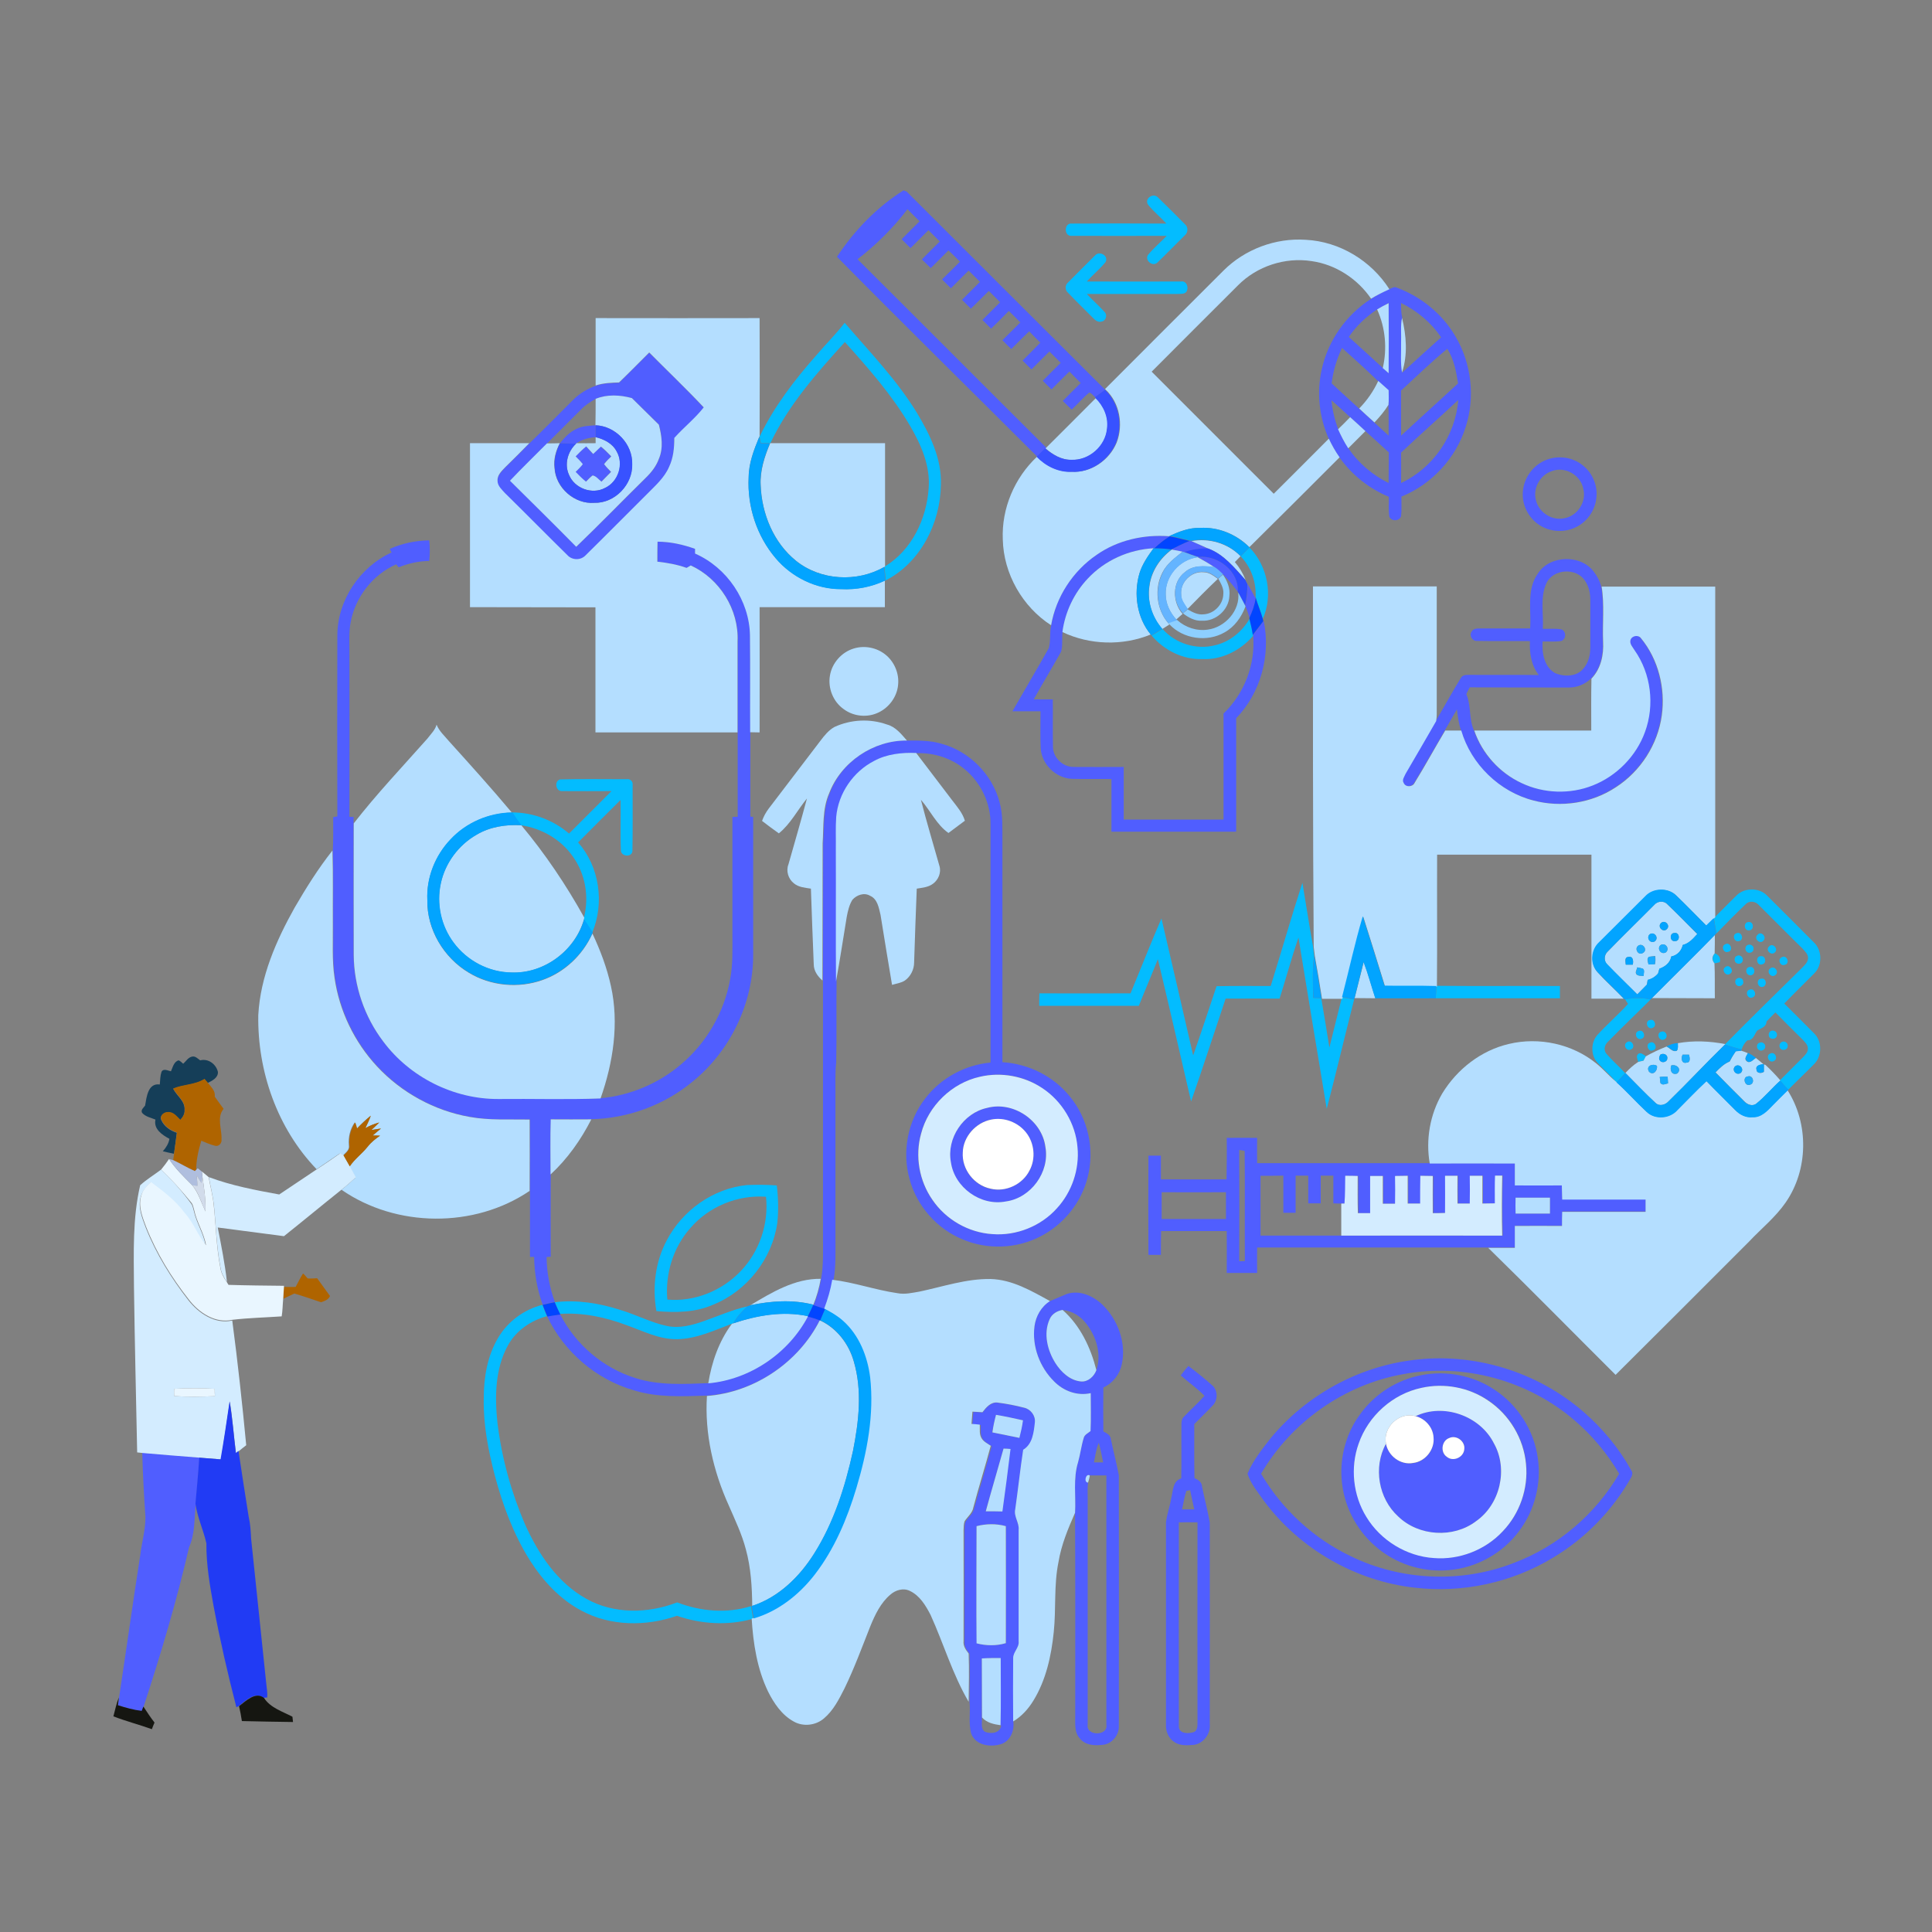 <svg xmlns="http://www.w3.org/2000/svg" xmlns:xlink="http://www.w3.org/1999/xlink" id="Layer_1" x="0px" y="0px" viewBox="0 0 1024 1024" xml:space="preserve"><rect x="0" y="0" width="1024" height="1024" fill="#808080" stroke="none"/><g>	<path fill="#505EFF" d="M443.6,136.1c9.2-13.9,21.1-26.3,35.3-35.2c0.4,0.2,1.2,0.5,1.6,0.6c35,34.9,69.9,69.9,105,104.8l0.3,0.3  c-1.8,1.3-3.6,2.6-5.4,3.9c-1-0.8-1.8-2.2-3.1-2.4c-3.3,2.7-6.1,6.1-9.3,9c-1.6-1.5-3.1-3.1-4.7-4.6c3.1-3.2,6.3-6.3,9.5-9.5  c-2-2-4-4-6-6.1c-3.2,3.1-6.3,6.3-9.5,9.5c-1.5-1.5-3.1-3.1-4.6-4.6c3.1-3.2,6.3-6.3,9.5-9.5c-2-2-4-4-6-6  c-3.2,3.1-6.3,6.3-9.5,9.5c-1.6-1.6-3.1-3.1-4.7-4.7c3.2-3.2,6.3-6.3,9.4-9.5c-2-2-4-3.9-5.9-6c-3.3,3.1-6.4,6.3-9.5,9.4  c-1.6-1.6-3.2-3.1-4.7-4.7c3.2-3.1,6.3-6.3,9.5-9.4c-2-2-4-4.1-6.1-6.1c-3.1,3.2-6.2,6.3-9.4,9.4c-1.5-1.6-3.1-3.1-4.6-4.6  c3.1-3.2,6.3-6.3,9.4-9.4c-2-2-4-4-6-6c-3.2,3.1-6.3,6.3-9.5,9.4c-1.6-1.6-3.1-3.1-4.7-4.7c3.2-3.2,6.3-6.3,9.5-9.5c-2-2-4-4-6-6  c-3.2,3.1-6.3,6.3-9.4,9.4c-1.6-1.6-3.1-3.1-4.7-4.7c3.2-3.1,6.4-6.3,9.5-9.4c-2-2-4-4.1-6.1-6c-3.1,3.2-6.3,6.3-9.4,9.4  c-1.6-1.6-3.1-3.1-4.7-4.6c3.1-3.2,6.3-6.3,9.5-9.5c-2-2-4-4-6-6c-3.2,3.2-6.3,6.3-9.5,9.5c-1.6-1.6-3.1-3.1-4.7-4.7  c3.1-3.2,6.3-6.3,9.5-9.5c-2.1-2.1-4.3-4.2-6.4-6.4c-7.6,9.9-16.6,18.9-26.5,26.5c33.4,33.2,66.7,66.7,100.1,99.9l-0.2,0.2  c-1.5,1.5-3,3-4.5,4.5l-0.1,0.1C514.4,206.7,478.7,171.7,443.6,136.1z"></path>	<g>		<path fill="#505EFF" d="M736.4,153.2c1.1-0.3,2.2-1.3,3.5-0.9c13.2,4.8,24.7,14.1,31.7,26.3c8.3,14.2,10.3,31.9,5.3,47.5   c-5.1,16.6-18,30.6-34.1,37.1c-0.1,3.4,0.2,6.9-0.2,10.3c-0.7,2.8-5.1,3-6.2,0.4c-0.6-3.5-0.2-7.1-0.3-10.6   c-10.4-4.3-19.6-11.6-26.1-20.8c-2.2-3.1-4.1-6.4-5.7-9.9c-5.1-11.4-6.5-24.4-3.8-36.6c3.3-15.4,13-29.2,26.2-37.6   C729.8,156.4,733,154.7,736.4,153.2z M729.9,164c-5.9,3.9-11.1,8.8-15,14.6c6,5.4,12,10.9,18,16.4c1,0.9,2,1.8,3.1,2.7   c0.1-12.3,0.1-24.7,0-37.1C733.9,161.8,731.9,162.9,729.9,164z M742.6,160.6c0,2.6,0,5.3,0.6,7.9c-1,4.4-0.4,9-0.5,13.5   c0.1,5.2-0.4,10.4,0.5,15.5c6.9-6.3,13.7-12.5,20.6-18.7C758.5,170.9,751,164.7,742.6,160.6z M711.3,184.4   c-2.8,5.9-4.7,12.2-5.5,18.8c4.8,4.5,9.7,8.9,14.6,13.4c2.7,2.5,5.4,4.9,8.1,7.4c2.5,2.3,5,4.6,7.5,6.9c0-5.4,0.1-10.8-0.1-16.1   c0.3-2.6,0.1-5.2,0.1-7.8c-1.8-1.7-3.6-3.3-5.5-4.9C724.2,196,717.8,190.2,711.3,184.4z M742.6,207c0,8,0,15.9,0,23.9   c10-9.3,20.2-18.4,30.2-27.7c-1-6.3-2.2-12.9-5.7-18.3C758.6,191.8,750.7,199.6,742.6,207z M742.6,239.9c0.1,5.4,0,10.8,0,16.1   c17-7.9,28.9-25.3,30.3-44C762.9,221.4,752.6,230.4,742.6,239.9z M705.7,212.1c0.5,5.3,1.7,10.5,3.6,15.4   c1.5,3.5,3.3,6.9,5.4,10.1c5.3,7.9,12.8,14.2,21.3,18.4c0.1-5.4,0-10.8,0.1-16.2c-4.1-3.8-8.2-7.5-12.3-11.2   c-2.7-2.5-5.4-5-8.1-7.4C712.3,218.1,709,215.1,705.7,212.1z"></path>	</g>	<g>		<path fill="#505EFF" d="M328.1,202.9c5.4-5.3,10.6-10.6,16-15.9c9.7,9.7,19.6,19.1,28.9,29.1c-4.6,5.9-10.6,10.6-15.6,16.2   c0,5.2-0.5,10.6-2.8,15.4c-2.5,5.8-7.3,10-11.7,14.4c-10.9,10.8-21.6,21.7-32.5,32.4c-2.6,2.8-7.1,2.7-9.7-0.1   c-11.1-10.9-22-22-33.1-32.9c-1.7-1.8-3.8-3.6-3.9-6.3c-0.3-3.1,2.1-5.3,4-7.3c4.3-4.2,8.6-8.5,12.8-12.8   c7.8-7.6,15.5-15.4,23.3-23.2c3.3-3.3,7.4-5.8,11.9-7.4C319.7,203.1,323.9,203,328.1,202.9z M315.7,211.4   c-2.8,1.6-5.5,3.3-7.7,5.6c-6,6-12,12-18,18c-6.5,6.6-13.2,13-19.6,19.8c11.7,11.6,23.5,23.3,35.1,35c12.4-12,24.5-24.3,36.8-36.5   c3-2.9,5.6-6.2,7-10.1c2.4-5.8,1.5-12.2,0-18.1c-4.8-4.7-9.5-9.4-14.3-14.1C328.6,209.3,321.9,208.9,315.7,211.4z"></path>	</g>	<path fill="#505EFF" d="M305.4,227.4c3.2-1.7,6.8-1.7,10.3-2c0,2.1,0,4.2,0,6.3c-3.6,0.3-7.1,1.1-10.1,3.2l-0.3,0.3  c-2.8-0.1-5.7-0.2-8.5-0.3C299.2,231.9,301.9,229,305.4,227.4z"></path>	<path fill="#505EFF" d="M305.1,241.9c1.7-1.9,3.6-3.6,5.5-5.3c1.2,1.3,2.4,2.6,3.7,4c1.4-1.3,2.8-2.6,4.1-3.9  c1.9,1.6,3.8,3.4,5.5,5.2c-1.3,1.3-2.6,2.6-3.8,4.1c1.1,1.5,2.5,2.8,3.7,4.1c-1.7,1.7-3.4,3.5-5.1,5.2c-1.5-1.1-2.8-3-4.7-3.3  c-1.3,1-2.4,2.1-3.5,3.3c-2-1.6-3.8-3.3-5.5-5.2c1.3-1.3,2.7-2.6,3.8-4.1C307.7,244.6,306.4,243.3,305.1,241.9z"></path>	<g>		<path fill="#505EFF" d="M821.2,243.2c6.1-1.8,13-0.5,17.9,3.6c5,4,7.8,10.7,7,17.1c-0.6,6.3-4.5,12.2-10.2,15.2   c-6.4,3.5-14.8,3-20.7-1.3c-5.6-4-8.8-11-8-17.8C808,252.2,813.7,245.3,821.2,243.2z M822.5,249.7c-6.2,2-10.2,9.1-8.4,15.5   c1.5,6.4,8.5,10.9,14.9,9.5c7-1.1,12-8.7,10.2-15.5C837.9,251.8,829.5,247,822.5,249.7z"></path>	</g>	<path fill="#505EFF" d="M581.1,294.1c11.1-7.8,25-10.9,38.4-9.9l0.5,0.1c-3,1.7-5.7,4-8.2,6.3l-0.3,0c-13.1,0.7-25.9,6.4-34.8,16  c-7.4,7.7-12.1,17.8-13.5,28.4c-0.5,3.4,0.2,7-0.8,10.4c-4.7,8.5-9.8,16.8-14.5,25.3c3.4,0,6.7,0,10.1,0c0.1,8.5-0.1,16.9,0.1,25.4  c0.2,5.7,5.4,10.5,11,10.4c8.8,0.1,17.6,0,26.5,0c0,9.3,0,18.6,0,27.9c17.6,0,35.3,0,52.9,0c0-18.7,0-37.4,0-56.2  c11-10.6,17-26,15.7-41.3l0-0.5c1.9-2.4,3.7-4.8,5.6-7.3c3.8,18.3-1.6,38.1-14.6,51.6c0,20,0,40.1,0,60.1c-22,0-44,0-66.1,0  c0-9.3,0-18.6,0-27.9c-7-0.1-14,0.1-21-0.1c-8.5-0.4-15.9-7.6-16.5-16.1c-0.3-6.6-0.1-13.1-0.1-19.7c-5,0-10,0-14.9,0  c6.4-11.2,13-22.3,19.3-33.5c1.1-4,0.3-8.3,1.3-12.3C559.6,316.5,568.5,302.7,581.1,294.1z"></path>	<path fill="#505EFF" d="M206.6,290.9c6.6-2.9,13.7-4.4,20.9-4.5c0.4,3.6,0.4,7.3,0,10.9c-5.6,0.1-11.1,1.3-16.2,3.4  c-0.3-0.4-1-1.2-1.3-1.6c-12.5,5.5-21.8,17.5-24.2,31c-0.9,4.9-0.6,10-0.6,15c0,29.3,0.1,58.6,0,87.8c0.5,0,1.6,0.1,2.2,0.1  c0,0.8,0,2.5,0,3.3c0,23.3-0.1,46.5,0,69.8c0.1,16.5,5.7,32.8,15.7,45.9c14.2,18.8,37.3,30.5,60.9,30.4c18.1-0.2,36.2,0.4,54.2-0.3  c15.7-1.4,30.9-7.8,42.8-18c13.5-11.4,22.9-27.6,26-45.1c1.5-7.9,1.2-16,1.2-24c0-20.7,0-41.3,0-62c0.7,0,2.1-0.1,2.8-0.1  c0-14.9,0-29.8,0-44.7c0-16.1,0-32.1,0-48.2c0.8-16.9-9.5-33.3-24.8-40.3c-0.6,0.3-1.7,1-2.2,1.3c-5-1.8-10.3-2.7-15.5-3.3  c-0.1-3.5,0-7,0.1-10.6c6.8,0,13.5,1.5,19.9,3.8c0,0.6,0,1.9,0,2.5c16.9,7.4,28.9,24.9,29.1,43.4c0.1,17.1,0,34.2,0.1,51.3  c0,14.9,0,29.8,0,44.7l1.5,0.2c0,24.3,0,48.6,0,72.9c0.1,26-12.3,51.5-32.5,67.7c-14.9,12.2-34,19.2-53.2,19.6  c-7.2,0.1-14.3,0-21.5,0c-0.3,9.7-0.1,19.5-0.1,29.2c-0.1,14.6,0,29.1,0,43.7c-0.6,0-1.7,0.1-2.2,0.2c0.1,8.1,1.6,16.2,4.4,23.8  c-2.1,0.4-4.3,0.9-6.4,1.4l-0.1,0c-2.9-8.1-4.4-16.7-4.5-25.3c-0.5,0-1.6,0-2.2,0c0-11.7,0-23.4,0-35.1c0-12.6,0-25.2,0-37.8  c-10.6-0.1-21.3,0.6-31.8-1.4c-18.7-3.2-36.2-12.9-49.1-26.8c-12-12.9-20-29.5-22.5-47c-1.4-9.3-0.7-18.8-0.9-28.2  c-0.1-13.1,0.2-26.1-0.2-39.2c0.3-5.9,0.2-11.8,0.2-17.6c0.6-0.1,1.7-0.3,2.2-0.4c-0.1-32-0.1-63.9,0-95.8  c0-18.7,11.9-36.4,28.8-44.1C207.2,292.4,206.8,291.4,206.6,290.9z"></path>	<path fill="#505EFF" d="M620.8,291.2c3.2-1.6,6.4-3.2,9.7-4.5c0.2,0,0.7,0.1,0.9,0.1c3,1.2,5.9,2.6,8.8,4  c-4.3-0.1-8.6,0.4-12.5,1.9c-0.2-0.1-0.7-0.2-1-0.3c-1.9-0.4-3.8-0.8-5.7-1.1L620.8,291.2z"></path>	<path fill="#505EFF" d="M635.2,295.2c10.3-1.1,21.6,7.6,20.8,18.4c-2.5-3.4-5.2-6.6-8.2-9.6c-1.3-1.3-2.7-2.4-4.1-3.4  c-2.9-1.9-5.9-3.7-8.9-5.3L635.2,295.2z"></path>	<g>		<path fill="#505EFF" d="M815.1,304c6.3-9.9,22.8-10.3,29.7-0.9c1.8,2.3,3.1,4.9,3.9,7.7c1.6,9.6,0.4,19.5,0.8,29.2   c0.4,7-1.1,14.4-6.2,19.6c-3.3,3.2-7.8,5-12.4,4.8c-17.3,0-34.6,0-51.9-0.1c-0.6,1.2-1.3,2.3-1.8,3.6c2.6,6.1,1.3,13.1,4,19.2   c4.1,12.1,13.3,22.4,25,27.8c11.7,5.6,25.8,6.1,37.8,1.3c12.7-4.9,23.1-15.5,27.7-28.4c5.2-14.1,3.2-30.8-5.5-43.2   c-1-1.7-2.8-3.4-2.2-5.5c0.8-2.3,4.2-3,5.6-0.9c9.2,11.3,12.9,26.6,11,40.9c-2.1,15.4-11.3,29.7-24.4,38.1   c-12.7,8.4-29,10.9-43.6,7c-18.1-4.6-33.1-19.2-38.3-37.1c-1.1-3.6-1.7-7.4-2.1-11.1c-2.1,3.7-4.3,7.4-6.4,11.1   c-5.4,9.2-10.6,18.6-16.2,27.7c-1,2.3-4.8,2.6-5.8,0.1c-1.1-1.6,0.3-3.4,1-4.9c5.4-9.3,10.8-18.5,16.2-27.9   c4.5-7.6,8.7-15.3,13.3-22.8c1.1-2,3.6-1.5,5.5-1.6c11.9,0.1,23.9-0.1,35.8,0.1c-4-5.1-5-11.7-4.7-18c-9.4-0.1-18.8,0.1-28.1-0.1   c-2.4,0.2-4.2-2.8-2.9-4.8c0.9-1.9,3.2-1.8,4.9-1.8c8.7,0,17.4,0,26.2,0C811.7,323.5,809,312.5,815.1,304z M819.5,309.4   c-3.3,7.5-1.3,15.9-1.8,23.9c3.3,0.1,6.6-0.3,9.9,0.3c2.6,0.9,2.6,5.1,0,6.1c-3.3,0.6-6.7,0.2-10,0.3c-0.4,6.1,0.8,13.5,6.7,16.8   c4.8,2,11.4,1.9,14.9-2.4c2.7-3.1,3.7-7.2,3.7-11.2c0-8.4,0-16.7,0-25.1c0-3.5-0.7-7.2-2.7-10.1   C835.7,300.6,822.9,301.4,819.5,309.4z"></path>	</g>	<path fill="#505EFF" d="M661.2,309.5c1.5,2.5,3,5.1,4.3,7.7c-0.5,3.6-1.8,7-3.2,10.3c-0.6-2-1.3-4-2.1-6c-0.1-0.1-0.2-0.4-0.2-0.6  C660.9,317.2,661.3,313.4,661.2,309.5z"></path>	<g>		<path fill="#505EFF" d="M480.7,392.5c6.1,0,12.4-0.1,18.3,1.7c14.8,4,26.9,16.2,30.8,31c1.9,6.8,1.4,13.9,1.5,20.9   c0,39,0,77.9,0,116.9c13.7,0.8,26.9,7.3,35.6,18c9.8,11.7,13.4,28.2,9.6,42.9c-3.3,13.4-12.7,25.1-25,31.4   c-12.6,6.6-28.2,7.2-41.3,1.6c-13.6-5.6-24.3-17.7-28.1-31.9c-4.1-14.5-1-30.9,8.3-42.8c8.2-10.8,21.1-17.8,34.6-19   c0-42,0-84.1,0-126.1c0.2-11.1-5-22.2-13.6-29.3c-7-5.9-16.3-8.9-25.5-8.6c-7.6-0.3-15.5,0.5-22.3,4.2   c-11.1,5.7-19,17.2-20.1,29.7c-0.4,5.7-0.1,11.4-0.2,17c0,23.4-0.1,46.8,0.1,70.2c-0.2,14.3,0.1,28.6-0.2,42.8   c-0.7,6.3-0.3,12.6-0.4,19c0,24.7,0,49.3,0,74c0,7.5,0.3,15-1,22.4c-0.9,5.3-2.4,10.4-4.3,15.4c-2.1-0.7-4.2-1.4-6.3-2.1l0.1-0.2   c1.8-4.4,3.1-9,3.9-13.7c1.3-7.2,1-14.5,1-21.8c0-45.5,0-90.9,0-136.4c0.1-24.2,0-48.5,0.1-72.7c0.6-8.9-0.1-18.1,3.4-26.4   C445.8,403.9,462.9,392.3,480.7,392.5z M519.4,570.7c-14.9,3.4-27.4,15.4-31.3,30.2c-3.3,11.8-1,24.9,6,35   c7.1,10.4,19.2,17.4,31.8,18.2c12.7,1,25.7-4.2,34.2-13.7c8-8.6,12-20.6,10.9-32.3c-1-12.6-8.2-24.4-18.7-31.4   C542.9,570.2,530.6,568,519.4,570.7z"></path>	</g>	<g>		<path fill="#505EFF" d="M523.2,587.2c13.8-3.7,29.1,6.6,30.8,20.8c2.5,13.3-7.6,27.1-21,28.9c-13.3,2.5-27.2-7.5-29.1-20.8   C501.5,603.3,510.6,589.9,523.2,587.2z M525.4,593.4c-8.3,1.5-14.9,9.1-15.1,17.5c-0.6,8.9,6,17.4,14.7,19.2   c8,1.9,16.8-2.3,20.6-9.5c3.5-6.3,2.7-14.7-1.8-20.3C539.5,594.8,532.2,592.1,525.4,593.4z"></path>	</g>	<g>		<path fill="#505EFF" d="M650.2,603.1c5.4,0,10.7-0.1,16.1,0c-0.1,4.5,0,9,0,13.4c30.5,0,61.1,0,91.6,0c15,0,30.1,0,45.1,0   c0,3.9,0,7.8,0,11.6c8.3,0.1,16.6,0,24.9,0c0,2.5,0.1,5,0.2,7.5c14.7,0,29.4,0,44.2,0c0,2.2,0,4.3,0,6.5c-14.7,0-29.5,0-44.2,0   c0,2.5-0.1,5-0.1,7.5c-8.3,0-16.6,0-25,0c0,3.9,0,7.8,0,11.6c-4.7,0-9.4,0-14.1,0c-40.9,0-81.8,0-122.6,0c-0.1,4.5,0,9,0,13.5   c-5.4,0-10.7,0-16.1,0c0.1-7.4,0-14.8,0-22.2c-11.6,0-23.2,0-34.8,0c-0.1,4.2-0.1,8.4-0.1,12.6c-2.2,0-4.4,0-6.6,0   c-0.1-17.5-0.1-35,0-52.6c2.2,0,4.4,0,6.6,0c0,4.2,0,8.4,0,12.6c11.6,0,23.2,0,34.8,0C650.2,617.9,650.3,610.5,650.2,603.1z    M656.8,609.5c0.1,19.7,0.1,39.3,0,59c0.7,0,2.2-0.1,3-0.1c-0.1-19.5,0.1-38.9-0.1-58.4C659,609.8,657.5,609.6,656.8,609.5z    M668.1,623.2c0,10.6,0,21.1,0,31.7c14.4,0,28.7,0,43.1,0c28.4,0,56.9,0,85.3,0c-0.3-10.6-0.3-21.2,0-31.8c-0.9,0-2.8,0-3.8,0   c-0.2,4.9-0.1,9.8-0.1,14.7c-2.2,0-4.4,0.1-6.6,0.1c0-4.9,0-9.8,0-14.7c-2.2,0-4.5,0-6.7,0c0,4.9,0.1,9.8,0,14.7   c-2.2,0-4.3,0-6.5,0c-0.1-4.9-0.1-9.8,0-14.7c-2.2,0-4.4,0-6.6,0c-0.1,6.6,0,13.1,0,19.7c-2.2,0-4.4,0-6.5,0.1   c-0.1-6.5-0.1-13.1,0-19.7c-2.2,0-4.4-0.1-6.6-0.1c-0.1,4.9-0.1,9.8-0.1,14.7c-2.2,0-4.4,0-6.6,0c0-4.9,0-9.8,0-14.7   c-2.2,0-4.5,0-6.7,0.1c0,4.9,0.1,9.8,0,14.7c-2.2,0-4.3,0-6.5,0c-0.1-4.9,0-9.8,0-14.7c-2.2,0-4.5,0-6.7,0c0,6.6,0,13.1,0,19.7   c-2.2,0-4.4,0-6.5,0c-0.2-6.6,0-13.1-0.1-19.7c-2.2,0-4.4,0-6.6-0.1c-0.1,4.9-0.1,9.8-0.1,14.7c-0.4,0-1.3,0-1.7,0   c-1.6,0-3.2,0-4.8-0.1c0-4.9,0-9.8,0-14.7c-2.2,0-4.5,0-6.7,0c0,4.9,0,9.8,0,14.7c-2.2,0-4.4,0-6.6,0c0-4.9,0-9.8,0-14.7   c-2.2,0-4.5,0-6.7,0c0,6.6,0,13.1,0,19.7c-2.2,0-4.4,0-6.5,0c0-6.6,0-13.1,0-19.7C675.9,623.2,672,623.2,668.1,623.2z    M615.7,631.9c0,4.8,0,9.5,0,14.2c11.4,0,22.7,0,34.1,0c0-4.7,0-9.5,0-14.2C638.5,631.9,627.1,632,615.7,631.9z M803.3,634.8   c-0.1,2.8,0,5.6,0,8.4c6,0,12.1,0,18.2,0c0-2.8,0-5.6,0-8.4C815.4,634.8,809.3,634.8,803.3,634.8z"></path>	</g>	<g>		<path fill="#505EFF" d="M565.5,685.8c6.8-2.2,14,1.1,18.9,5.8c8.2,8,12.6,20.2,10.2,31.4c-1.1,5.4-4.7,10.1-9.8,12.4   c-0.1,7.8-0.1,15.5,0,23.3c1.7,0.9,3.8,1.9,4,4.1c1.3,6.4,3,12.7,4.2,19.1c0.1,44.4,0,88.8,0,133.1c0.1,4.6-3.4,8.9-7.8,9.7   c-4.4,0.6-9.7,0.6-12.8-3.2c-3.2-3.4-2.4-8.4-2.5-12.6c0-35.7,0.1-71.4-0.1-107.1c0.5-8.9-1.1-18.1,1.6-26.8   c1.2-4.3,1.7-8.7,3-12.9c0.5-1.8,2.4-2.5,3.6-3.6c0.3-6.7,0.1-13.4,0.1-20.1c-7.1,1.6-14.4-1.1-19.4-6.2   c-7.6-7.5-11.8-18.6-10.4-29.3c0.7-5.3,3.5-10.5,8.2-13.3C559.5,688.4,562.5,687,565.5,685.8z M563.2,694.3   c-2.9,0.5-5.8,2.1-6.9,5c-3.4,7.6-1.1,16.5,3.1,23.2c3.1,4.7,7.7,9.3,13.6,9.7c3.7,0.3,6.9-2.7,8.1-6c2.9-8.5-0.1-18-5.5-24.8   C572.6,697.5,568.2,694.8,563.2,694.3z M579.8,775.1c1.6,0,3.3,0,4.9,0c-0.7-3.5-1.4-7-2.3-10.4   C580.9,768,580.6,771.6,579.8,775.1z M576.7,785.8c-0.4,2.7-0.2,5.5-0.2,8.3c0,40,0,80,0,120c-1,6.2,11,6.1,9.9,0   c0-44,0-88,0-132.1c-2.9,0-5.9,0-8.8,0C575.4,780.8,574.4,785.7,576.7,785.8z"></path>	</g>	<path fill="#505EFF" d="M290,697.7c2.3-0.4,4.6-0.7,6.9-1.1c8.1,16,22.8,28.5,39.9,33.8c12.4,4,25.7,3.2,38.5,2.7  c22.1-2,42.4-15.8,52.8-35.4c2.1,0.6,4.3,1.2,6.4,2c-11.3,22.5-34.8,38.3-59.9,40c-12.9,0.4-26.1,1.1-38.6-2.8  C316,731.2,298.9,716.5,290,697.7z"></path>	<g>		<path fill="#505EFF" d="M748.6,720.9c32.4-4.3,66.3,6.1,90.9,27.6c10,8.7,18.6,19.1,25.1,30.8c1,1.3,0.5,2.9-0.3,4.2   c-9.8,17.2-24,31.8-41,42c-21.8,13.3-48.1,19-73.5,16c-31.3-3.5-60.7-20.4-79.6-45.6c-3.3-4.7-7.2-9.3-9-14.8   c2.9-7,7.8-13.1,12.5-19.1C692.4,739.5,719.7,724.5,748.6,720.9z M743.9,728.3c-31.3,5.5-59.5,25.4-75.5,52.8   c11.1,18.9,27.9,34.4,47.7,43.8c26.7,13,58.8,14.3,86.5,3.4c23.2-8.8,43.1-25.8,55.6-47.2c-6.3-10.7-14.4-20.4-23.8-28.4   C809.8,731.6,775.7,722.3,743.9,728.3z"></path>	</g>	<g>		<path fill="#505EFF" d="M625.8,729c1.3-1.7,2.6-3.4,4.1-5c4.5,3.4,9,7,13.2,10.8c2.4,2.8,2.3,7.3-0.2,10c-3.2,3.4-6.6,6.6-9.9,10   c0,9.5-0.1,19.1,0.1,28.6c1.9,0.9,3.9,2.1,4,4.5c1.3,6.4,3,12.7,4.1,19.1c0.1,35.6,0,71.2,0,106.9c0.5,5-3.2,10.1-8.3,10.9   c-3.5,0.3-7.5,0.6-10.5-1.5c-3.1-2-4.6-5.7-4.4-9.3c0-35.7,0-71.4,0-107.1c0.5-4.4,2.1-8.5,2.8-12.9c1-3.8,0.7-9.1,5.3-10.4   c0.2-9.5,0-19,0.1-28.5c0-1.5,0.1-3.1,1.3-4.2c3.6-3.8,7.5-7.2,10.9-11.1C634.6,735.9,630,732.7,625.8,729z M626.5,800   c2.2,0,4.3,0,6.5,0c-0.8-3.4-1.5-6.8-2.2-10.2c-0.5,0.1-1.5,0.3-2,0.4C627.7,793.4,627.3,796.7,626.5,800z M624.8,806.9   c0,36-0.1,72.1,0,108.1c0,4.1,5.3,4,8.1,3c2.2-1.2,1.7-3.9,1.8-6c-0.1-35,0-70.1,0-105.1C631.4,806.8,628.1,806.8,624.8,806.9z"></path>	</g>	<g>		<path fill="#505EFF" d="M753.7,728.8c13.2-2.5,27.4,0.3,38.6,7.9c12.3,8.1,20.9,21.7,22.8,36.3c1.9,13.4-1.7,27.5-9.8,38.3   c-8.7,11.9-22.7,19.7-37.4,20.9c-14.1,1.3-28.6-3.4-39.2-12.9c-10.2-8.9-16.7-21.9-17.6-35.4c-0.9-12.1,2.5-24.4,9.7-34.2   C728.5,738.9,740.5,731.2,753.7,728.8z M753.4,735.6c-15.2,3.3-28.2,14.8-33.2,29.5c-4.6,12.7-3,27.4,4.1,38.8   c7.5,12.5,21.2,20.9,35.8,21.8c13.5,1.1,27.3-4.3,36.5-14.2c9-9.4,13.6-22.7,12.3-35.6c-1.2-13.5-8.8-26.2-20.1-33.7   C778.5,735.3,765.4,732.9,753.4,735.6z"></path>	</g>	<g>		<path fill="#505EFF" d="M520.8,748.6c2-2.6,4.4-5.6,8.1-5.1c4.7,0.6,9.4,1.5,14,2.7c3.5,0.7,6,4.2,5.7,7.8   c-0.6,5.3-1.2,11.5-6.2,14.5c-1.6,10.5-2.8,21-4.2,31.5c-0.9,3.9,2.1,7.2,1.8,11c-0.1,19.7,0,39.4,0,59c0.4,3.4-3,5.7-2.9,9   c0,11.2,0,22.3,0,33.5c0.6,4.6-1.4,9.8-5.9,11.7c-5.8,2.1-14.2,1.1-16.5-5.5c-1.4-5.4-0.3-11-0.8-16.5c0.1-8.5,0.2-17,0-25.6   c-1.5-1.9-3-4-2.7-6.6c0-19.6,0-39.3,0-58.9c0.1-1.6,0-3.2,0.6-4.7c1.6-2.4,4.1-4.3,4.6-7.3c3-10.9,6.3-21.7,9.2-32.6   c-1.7-1.2-3.7-2.1-4.8-3.9c-1.4-2.2-0.9-4.9-1-7.3c-1.5-0.1-3-0.3-4.4-0.4c0.1-2.2,0.3-4.3,0.5-6.5   C517.3,748.4,519.1,748.5,520.8,748.6z M527.9,749.9c-0.8,3.1-1.5,6.2-2,9.3c4.8,1,9.5,1.9,14.3,2.9c0.8-3.1,1.5-6.2,1.9-9.3   C537.4,751.7,532.6,750.8,527.9,749.9z M531.9,767.8c-3.1,11.1-6.4,22.1-9.5,33.2c3,0,5.9,0,8.8,0.1c1.5-11,3-22.1,4.3-33.1   C534.7,767.9,532.8,767.8,531.9,767.8z M517.6,808.9c0,20.7-0.2,41.4,0.1,62.1c5,1.4,10.4,1.4,15.5-0.1c0.1-20.7,0-41.3,0-62   C528.1,807.4,522.7,807.5,517.6,808.9z M520.4,879c0.1,10.4,0,20.9,0,31.3c0.3,2.5-0.9,6,1.7,7.6c3.3,1.3,8,0.7,8.6-3.4l-0.5-0.1   c0.3-11.9,0.1-23.8,0.1-35.6C527,878.8,523.7,878.8,520.4,879z"></path>	</g>	<g>		<path fill="#505EFF" d="M750.3,750.6c14.8-7.2,34.2-0.2,41.5,14.4c7.6,13.7,3.3,32.4-9.5,41.3c-12,9.1-30.4,8-41.2-2.5   c-10.5-9.5-13.4-26.2-6.5-38.6c1.2,6.5,7.7,11.4,14.3,10.3c6.5-0.7,11.6-7.1,10.9-13.6C759.5,756.5,755.4,751.9,750.3,750.6z    M768.1,762.2c-4,1.5-4.8,7.5-1.3,9.9c3.4,2.8,9.1,0.3,9.3-4.1C776.7,763.8,771.9,760.4,768.1,762.2z"></path>	</g>	<path fill="#505EFF" d="M75.4,770c10.1,0.8,20.3,1.6,30.4,2.5c-0.6,8.1-1.3,16.3-2,24.4c-0.9,7.7-0.3,15.9-3.6,23.2  c-6.6,28.6-15,56.7-24.1,84.5c-0.2,0.6-0.7,1.7-0.9,2.3c-4.3-0.5-8.5-1.8-12.6-3c0.1-1.4,0.3-2.8,0.5-4.1  c3.8-25.1,7.3-50.2,11.2-75.3c0.8-6.8,2.8-13.5,2.8-20.4C76.3,792.7,75.7,781.3,75.4,770z"></path></g><g>	<path fill="#03BCFF" d="M608.5,108.5c-2.1-3.2,2.6-6.4,5.1-4c4.9,4.7,9.7,9.6,14.5,14.4c1.8,1.5,1.6,4.5-0.2,5.9  c-4.9,4.8-9.6,9.7-14.5,14.4c-2.5,2.3-6.7-1.1-5-4c3-3.7,6.7-6.8,10-10.2c-16.8,0-33.7,0.1-50.5,0c-4.1,0.3-4-7,0.2-6.5  c16.7-0.1,33.4-0.1,50.1,0C615.1,115.1,611.4,112.1,608.5,108.5z"></path>	<path fill="#03BCFF" d="M580.4,135.4c2.3-2.7,7.5,0.2,5.5,3.6c-3,3.6-6.7,6.7-9.9,10.2c16.7,0.1,33.4,0,50,0c3-0.5,4.3,3.4,2.7,5.6  c-1.2,1.2-3.1,0.9-4.6,1c-16,0-32.1,0-48.1,0c3.1,3.3,6.5,6.3,9.5,9.6c1.5,1.5,0.7,4.6-1.5,5c-1.8,0.6-3.4-0.5-4.6-1.8  c-4.5-4.5-9-8.9-13.4-13.5c-1.5-1.2-1.6-3.9-0.1-5.2C570.7,145.1,575.5,140.2,580.4,135.4z"></path>	<path fill="#03BCFF" d="M432.5,188.5c5-5.9,10.5-11.3,15.2-17.4c13.3,15.5,27.7,30.3,38.4,47.9c6.9,11.5,13.1,24.3,12.6,38  c-0.3,20.3-10.8,41.1-29.2,50.6c-0.2-2.4-0.5-4.8-0.7-7.2l0.4-0.3c14.1-8.6,21.9-25.1,23-41.2c1-11.9-4-23.2-9.9-33.3  c-9.5-16.2-22-30.4-34.5-44.3c-14.9,16.4-29.9,33.4-39.5,53.6c-1.7,0-3.4-0.1-5-0.1c-0.2-0.8-0.6-2.4-0.7-3.3  c0-0.1,0.1-0.4,0.2-0.5C410.4,215.4,421,201.5,432.5,188.5z"></path>	<path fill="#03BCFF" d="M657.6,294.9c1.6-1.6,3.1-3.2,4.7-4.7c9.5,9.8,12.6,25.3,7,37.8c-1-3.9-2.6-7.5-3.8-11.4  C665.9,308.7,663.2,300.7,657.6,294.9z"></path>	<path fill="#03BCFF" d="M644,342c7.8-1.8,14.3-7.2,18.3-14c0.7,2.8,1.4,5.7,1.8,8.6l0,0.5c-6.7,7.7-16.7,12.8-27,12.2  c-10.2,0.4-20.1-4.7-26.7-12.4c1.9-1.2,3.8-2.3,5.8-3.5C622.9,341,634,344.6,644,342z"></path>	<path fill="#03BCFF" d="M298,419.3c-3.5,0.3-4.4-5.4-1.1-6.2c11.7-0.3,23.4-0.1,35.1-0.1c1.9-0.4,3.6,1.1,3.3,3.1  c0,11.7,0.1,23.3-0.1,35c-0.2,3.2-5.5,3.1-6.1,0c-0.4-9,0-18.1-0.2-27.1c-7.5,7.5-15,14.9-22.5,22.5c11.3,12.8,14.1,32,7.5,47.8  c-1.5-2.4-3-4.7-4.6-7c0.1-0.2,0.2-0.6,0.2-0.9c2.8-11,0.8-23.1-5.8-32.3c-6.3-9.2-16.7-15.1-27.6-16.7c-1.7-2.1-3.3-4.4-4.7-6.8  c11,0,21.8,4,30.2,11.2c7.5-7.5,15-15,22.5-22.5C315.5,419.3,306.8,419.4,298,419.3z"></path>	<path fill="#03BCFF" d="M673.5,522.6c5.7-18.2,10.9-36.6,16.8-54.7c1.9,11.2,3.6,22.4,5.6,33.6c0.2,1.6,0.4,3.3,0.6,4.9  c-1,7.5-0.6,15-0.5,22.5c1.4,0.1,2.9,0.1,4.3,0.2c1.5,8.7,2.9,17.4,4.3,26.1c2.2-8.7,4.3-17.4,6.5-26.1l0.1-0.5  c2.2,0.4,4.3,0.8,6.5,1.2c-4.9,19.3-9.5,38.7-14.5,57.9c-5.1-30.3-10-60.5-15-90.8c-3.6,10.7-6.6,21.6-10,32.4  c-9.5-0.1-19.1,0-28.6,0c-6.1,18.2-12,36.4-18.3,54.5c-5.8-25.1-11.6-50.3-17.6-75.4c-3.3,8.3-6.8,16.4-10.1,24.7  c-17.6,0-35.2,0-52.8,0c0-2.2,0-4.4,0.1-6.6c16.1,0.1,32.2,0,48.3,0c5.5-13.2,10.7-26.6,16.4-39.7c5.6,24.2,11.3,48.4,16.8,72.6  c4.3-12.2,8.3-24.5,12.4-36.7C654.4,522.5,664,522.6,673.5,522.6z"></path>	<path fill="#03BCFF" d="M920.5,474.5c4.2-4.1,11.9-4.1,16,0.1c8.3,8.3,16.7,16.6,24.9,24.9c4.4,4.1,4.6,12,0.3,16.3  c-5.3,5.4-10.7,10.6-16,16.1c5.3,5.2,10.5,10.5,15.7,15.7c4.6,4.3,4.4,12.5-0.2,16.7c-4.4,4.5-9,8.8-13.4,13.3  c-1.5-1.6-2.9-3.3-4.3-4.9l-0.1-0.1c4-4,8-8,12-12c1.2-1.3,2.8-2.7,2.8-4.6c0.2-2.2-1.7-3.8-3-5.2c-4.8-4.7-9.5-9.4-14.2-14.2  c-1.6,1.6-3.2,3.2-4.7,4.8c-0.1,3-3,3.5-5,4.9c-1.5,2-2,5.2-5.2,5.1c-1.4,1.3-2.4,3-3,4.8c-3-0.7-6-1.6-8.9-2.6l0.2-0.2  c13.2-13.4,26.7-26.6,40.1-39.8c1.5-1.6,3.6-3.2,3.8-5.6c0.2-2.2-1.7-3.8-3-5.3c-7.8-7.6-15.4-15.4-23.1-23c-1.7-2-5-2.5-6.9-0.5  c-5.3,5-10.4,10.3-15.5,15.5c-0.5-2.7-1-5.4-1.4-8.1c0.2-0.1,0.4-0.4,0.6-0.6C912.8,482.2,916.6,478.3,920.5,474.5z"></path>	<path fill="#03BCFF" d="M926.7,488.7c2.8-0.5,3.3,4.3,0.4,4.4C924.3,493.5,923.9,488.8,926.7,488.7z"></path>	<path fill="#03BCFF" d="M920.5,494.6c2.6-1,4,3.3,1.5,4.1C919.2,499.9,917.7,495.3,920.5,494.6z"></path>	<path fill="#03BCFF" d="M931.5,495.5c1.8-2.3,5.1,1,3.2,3C932.9,500.8,929.3,497.5,931.5,495.5z"></path>	<path fill="#03BCFF" d="M914.4,500.5c2.8-1.6,4.6,3.6,1.5,4C913.5,505.4,912,501.4,914.4,500.5z"></path>	<path fill="#03BCFF" d="M926.5,500.8c1.4-0.6,3.3,0.7,2.9,2.3c0,1.8-2.7,2.6-3.7,1.2C924.6,503.3,925.1,501.1,926.5,500.8z"></path>	<path fill="#03BCFF" d="M937.6,501.7c1.9-2.3,5.2,1.2,3.1,3.1C938.8,506.7,935.5,503.6,937.6,501.7z"></path>	<path fill="#03BCFF" d="M908.8,510.6c-1.5-1.7-1.4-3.6,0.1-5.3c2.1,0.8,3.3,2.4,2.6,4.7C910.8,510.1,909.4,510.5,908.8,510.6z"></path>	<path fill="#03BCFF" d="M920.5,506.7c1.5-1,3.6,0.5,3.2,2.3c-0.1,1.5-2,2.3-3.2,1.5C919,509.9,919,507.1,920.5,506.7z"></path>	<path fill="#03BCFF" d="M933.4,506.8c2.5-0.3,3.1,3.9,0.6,4.3C930.9,512.2,930.2,506.6,933.4,506.8z"></path>	<path fill="#03BCFF" d="M944.3,507.4c2.8-1.7,4.7,3.4,1.6,4C943.5,512.3,942,508.4,944.3,507.4z"></path>	<path fill="#03BCFF" d="M914.4,512.6c2.2-1.9,5,2,2.6,3.5C914.8,517.8,912.2,514.1,914.4,512.6z"></path>	<path fill="#03BCFF" d="M927.5,512.5c2.8-0.4,3.2,4.1,0.5,4.4C925.1,517.3,924.6,512.6,927.5,512.5z"></path>	<path fill="#03BCFF" d="M938.2,513.3c2.3-1.8,5,1.8,2.8,3.5C938.8,518.6,936,515.1,938.2,513.3z"></path>	<path fill="#03BCFF" d="M920.6,518.7c1.1-0.9,3.4-0.2,3.3,1.4c0.6,1.5-1.2,2.9-2.6,2.5C919.6,522.3,919.1,519.5,920.6,518.7z"></path>	<path fill="#03BCFF" d="M933.6,518.7c2.7-0.5,3.2,4,0.5,4.4C931.2,523.5,930.7,518.7,933.6,518.7z"></path>	<path fill="#03BCFF" d="M761.3,522.5c21.8,0.2,43.7,0,65.5,0.1c0,2.2,0,4.4,0,6.5c-21.9,0-43.9,0-65.8,0c0.1-2.2,0.2-4.3,0.3-6.5  V522.5z"></path>	<path fill="#03BCFF" d="M927.5,524.5c2.5-0.9,3.9,3.2,1.5,4.1C926.2,530,924.5,525.1,927.5,524.5z"></path>	<path fill="#03BCFF" d="M861.4,529.7c4.4-0.9,9-1,13.4,0.1c-7.5,7.5-15.2,14.8-22.6,22.4c-1.8,1.6-2.4,4.5-0.7,6.4  c3.1,3.6,6.7,6.7,9.9,10.2c-1.5,1.6-3.1,3.3-4.6,4.9l-0.3-0.3c-3-3.5-6.4-6.5-9.5-9.8c-3.9-3.9-4-10.8-0.4-15  c5.2-5.7,11.1-10.8,16.3-16.5C862.4,531.4,861.7,530.2,861.4,529.7z"></path>	<path fill="#03BCFF" d="M874.6,540.6c2.4-0.7,3.7,3.1,1.5,4.1C873.2,546.3,871.4,541.1,874.6,540.6z"></path>	<path fill="#03BCFF" d="M868.4,546.5c2.8-1.3,4.3,3.5,1.5,4.1C867.3,551.5,865.9,547.3,868.4,546.5z"></path>	<path fill="#03BCFF" d="M880.6,546.8c2.5-0.8,3.9,3,1.5,4.1C879.3,552.3,877.6,547.4,880.6,546.8z"></path>	<path fill="#03BCFF" d="M938.5,546.5c1.6-0.9,3.7,0.5,3.3,2.4c-0.3,1.8-2.6,2.1-3.8,1.1C937.2,548.9,937.2,547.3,938.5,546.5z"></path>	<path fill="#03BCFF" d="M862.3,552.4c2.5-1.8,4.9,2.7,2.2,3.8C862.1,557.5,860,553.8,862.3,552.4z"></path>	<path fill="#03BCFF" d="M874.4,552.7c2.6-1.5,4.7,3.4,1.6,4C873.6,557.8,872.1,553.5,874.4,552.7z"></path>	<path fill="#03BCFF" d="M932.5,552.7c1.5-0.8,3.4,0.6,3.1,2.2c0,1.5-2.1,2.5-3.3,1.6C930.8,555.9,930.9,553.1,932.5,552.7z"></path>	<path fill="#03BCFF" d="M944.3,552.3c1.5-0.9,3.6,0.5,3.2,2.3c0,1.9-2.9,2.5-3.9,1.1C942.8,554.5,943.1,553,944.3,552.3z"></path>	<path fill="#03BCFF" d="M868.4,558.5c1.5-0.8,2.7,0.6,4,1.3c-0.3,0.6-0.9,1.8-1.2,2.3c-1,0.2-2,0.4-2.9,0.7  C867.9,561.3,866.9,559.7,868.4,558.5z"></path>	<path fill="#03BCFF" d="M938.3,558.4c2.5-1.3,4.4,2.9,1.8,4C937.6,563.7,935.6,559.4,938.3,558.4z"></path>	<g>		<path fill="#03BCFF" d="M353.4,657.4c8.3-15.9,24.6-27.5,42.5-29.3c5.3-0.2,10.5-0.2,15.8,0.2c0.8,6.5,1,13.2,0.3,19.8   c-2.7,19.1-16.1,36.2-34,43.4c-9.5,4.2-20,4.3-30.1,3.4C345.7,682.2,347.3,668.8,353.4,657.4z M365.9,650.9   c-9.1,10.2-13.4,24.3-12.2,37.9c14.4,1.3,29.1-4.7,39-15.2c9.9-10.4,14.8-25.1,13.3-39.3C390.9,633.2,375.7,639.5,365.9,650.9z"></path>	</g>	<path fill="#03BCFF" d="M294,690.2c11.8-1.4,23.6,0.5,34.8,4.1c8.4,2.5,16.2,6.7,24.7,8.5c6.6,1.4,13.4-0.4,19.6-2.6  c7.6-2.7,15.1-6,23-7.8c-2.9,2.6-5.6,5.6-7.5,9c-0.2,0.1-0.7,0.2-0.9,0.3c-9.3,3.5-18.6,7.9-28.7,8.1c-9.6,0.2-18.3-4.4-27.1-7.5  c-11.2-4.2-23.1-6.7-35.1-5.9C295.8,694.3,294.9,692.3,294,690.2z"></path>	<path fill="#03BCFF" d="M264,709.1c5.1-8.7,13.7-15,23.4-17.5l0.1,0c0.8,2,1.5,4,2.4,6c-8.6,2.3-16.5,7.7-20.8,15.7  c-6.8,12.5-6.9,27.4-5.4,41.2c2.3,18.5,7.3,36.6,14.7,53.7c7,15.5,17,30.6,32.2,39.1c14.6,8.3,32.9,8,48.3,2  c12.4,4.8,26.4,6,39.1,2c0.4,2.2,0.8,4.4,1.2,6.6l-0.6,0.2c-13,3.6-27.1,2.7-39.8-1.7c-16.3,5.7-35.2,5.6-50.6-2.7  c-11.4-6-20.4-15.8-27.3-26.6c-8.7-13.8-14.4-29.2-18.6-44.9c-3.5-13.4-6.2-27.1-5.9-41C256.4,730,258.3,718.7,264,709.1z"></path></g><g>	<path fill="#B4DEFF" d="M648.5,143.4c11.3-11.3,27.6-17.4,43.6-16.3c17.9,0.9,34.7,11.1,44.3,26.2c-3.3,1.5-6.6,3.1-9.7,5  c-7.2-10.5-18.7-18.1-31.5-19.9c-14.1-2.2-29,2.7-39,12.8c-15.3,15.3-30.6,30.5-45.8,45.8c21.6,21.6,43.1,43.1,64.7,64.7  c9.7-9.7,19.5-19.4,29.2-29.2c1.6,3.4,3.5,6.8,5.7,9.9c-15.9,15.9-31.8,31.8-47.8,47.6c-6.8-6.8-16.4-10.8-26.1-10.2  c-5.9-0.2-11.3,2-16.5,4.4c-13.4-1-27.3,2.1-38.4,9.9c-12.6,8.6-21.5,22.3-24.1,37.3c-15.2-9.8-25.2-27.3-25.6-45.5  c-0.7-16.4,6.2-32.6,18.1-43.8l0.1-0.1c4.8,5,11.5,8.3,18.5,8c10.2,0.6,19.9-6.2,23.7-15.5c3.6-9.4,1.6-21-5.9-28l-0.3-0.3  C606.5,185.4,627.4,164.4,648.5,143.4z"></path>	<path fill="#B4DEFF" d="M729.9,164c2-1.2,4-2.3,6.1-3.3c0.1,12.4,0.1,24.7,0,37.1c-1-0.9-2-1.8-3.1-2.7  C735.3,184.7,734.3,173.7,729.9,164z"></path>	<path fill="#B4DEFF" d="M315.7,168.6c29,0,58,0.1,86.9,0c0.1,20.8,0.1,41.7,0,62.5c0,0.1-0.1,0.4-0.2,0.5  c-2.8,6.8-5.6,13.9-5.6,21.4c-0.8,15.4,4.3,31.1,14.3,42.8c8.6,10.1,21.5,16.5,34.8,16.4c8,0.4,15.9-1.1,23.1-4.5  c0,4.7,0,9.4,0,14.1c-22.1,0-44.3,0-66.4,0c0,22.1,0.1,44.3,0,66.4c-1.7,0-3.4-0.1-5-0.1c-0.1-17.1,0.1-34.2-0.1-51.3  c-0.3-18.5-12.2-36-29.1-43.4c0-0.6,0-1.9,0-2.5c-6.4-2.3-13.1-3.8-19.9-3.8c-0.1,3.5-0.1,7-0.1,10.6c5.3,0.6,10.5,1.5,15.5,3.3  c0.6-0.3,1.7-1,2.2-1.3c15.3,7,25.6,23.4,24.8,40.3c0,16.1,0,32.1,0,48.2c-25.1,0-50.2,0-75.3,0c0-22.1,0-44.2,0-66.3  c-22.2-0.1-44.3,0-66.5-0.1c0-29,0-57.9,0-86.9c10.5,0,20.9,0,31.4,0c-4.2,4.3-8.5,8.6-12.8,12.8c-1.9,2-4.3,4.2-4,7.3  c0.1,2.6,2.3,4.5,3.9,6.3c11.1,10.9,22,22,33.1,32.9c2.5,2.8,7.1,2.9,9.7,0.1c10.9-10.7,21.6-21.6,32.5-32.4  c4.3-4.4,9.2-8.6,11.7-14.4c2.3-4.8,2.8-10.1,2.8-15.4c5-5.6,11-10.3,15.6-16.2c-9.4-10-19.3-19.4-28.9-29.1  c-5.3,5.3-10.6,10.7-16,15.9c-4.2,0.1-8.4,0.3-12.4,1.6C315.7,192.5,315.7,180.5,315.7,168.6z"></path>	<path fill="#B4DEFF" d="M743.1,168.5c2.3,9.4,3.1,19.6,0,28.9c-0.9-5.1-0.4-10.3-0.5-15.5C742.8,177.5,742.2,172.9,743.1,168.5z"></path>	<path fill="#B4DEFF" d="M730.5,201.9c1.8,1.6,3.7,3.3,5.5,4.9c0,2.6,0.2,5.2-0.1,7.8c-2.1,3.4-4.7,6.4-7.4,9.3  c-2.7-2.4-5.4-4.9-8.1-7.4C724.6,212.2,728,207.3,730.5,201.9z"></path>	<path fill="#B4DEFF" d="M315.7,211.4c6.2-2.5,12.9-2.1,19.2-0.4c4.8,4.7,9.5,9.4,14.3,14.1c1.5,5.9,2.5,12.3,0,18.1  c-1.4,3.9-4,7.2-7,10.1c-12.3,12.1-24.3,24.5-36.8,36.5c-11.6-11.8-23.4-23.4-35.1-35c6.4-6.8,13.1-13.2,19.6-19.8  c2.3,0,4.5,0,6.8-0.1c-2.1,4-3.4,8.5-2.8,13.1c0.5,10.4,10.5,19.3,21,18.5c10.9,0.4,20.5-9.7,20.1-20.5  c0.4-10.6-8.8-20.2-19.4-20.6C315.7,220.8,315.7,216.1,315.7,211.4z"></path>	<path fill="#B4DEFF" d="M554.3,237.5c8.9-8.8,17.7-17.7,26.5-26.5c4.3,4.1,6.9,10.1,6.1,16.1c-0.8,9.3-9.5,17.1-18.9,16.6  c-5.3,0.2-10-2.7-13.9-6.1L554.3,237.5z"></path>	<path fill="#B4DEFF" d="M715.6,221.1c2.7,2.4,5.4,4.9,8.1,7.4c-3,3-6.1,6.1-9.1,9.1c-2.1-3.2-3.8-6.6-5.4-10.1  C711.4,225.4,713.5,223.3,715.6,221.1z"></path>	<g>		<path fill="#B4DEFF" d="M315.7,231.7c4.4,1.1,8.9,3.3,11.1,7.5c4,6.7,1,16.2-6.1,19.4c-6.9,3.7-16.2,0.2-19.1-6.9   c-2.6-5.6-0.7-12.4,3.7-16.5l0.3-0.3c3.4,0.1,6.7,0,10.1,0C315.7,234.1,315.7,232.5,315.7,231.7z M305.1,241.9   c1.3,1.3,2.6,2.6,3.8,4.1c-1.1,1.5-2.5,2.8-3.8,4.1c1.7,1.8,3.5,3.6,5.5,5.2c1.1-1.1,2.2-2.3,3.5-3.3c1.9,0.3,3.2,2.2,4.7,3.3   c1.7-1.7,3.4-3.5,5.1-5.2c-1.3-1.3-2.6-2.6-3.7-4.1c1.1-1.5,2.5-2.8,3.8-4.1c-1.7-1.8-3.5-3.6-5.5-5.2c-1.4,1.3-2.7,2.6-4.1,3.9   c-1.2-1.3-2.4-2.6-3.7-4C308.6,238.3,306.8,240.1,305.1,241.9z"></path>	</g>	<path fill="#B4DEFF" d="M408.2,234.9c20.3,0,40.6,0,60.9,0c0,21.8,0,43.5,0,65.3l-0.4,0.3c-14.4,8.3-33.8,7.2-46.8-3.3  c-11.9-9.6-18.2-25-18.7-40.1C402.8,249.4,405.3,241.9,408.2,234.9z"></path>	<path fill="#B4DEFF" d="M631.5,286.8c9.3-1.7,19.3,1.1,26,8c-1,1-2,2.1-3,3.1c2.4,2.8,4.3,6,5.7,9.5c-5.8-6.4-11.4-13.5-19.7-16.6  C637.3,289.4,634.4,288,631.5,286.8z"></path>	<path fill="#B4DEFF" d="M576.6,306.6c9-9.6,21.7-15.3,34.8-16c-3,4.1-6,8.4-7.5,13.4c-3.2,10.9-1.3,23.4,6,32.3  c-14.9,6.1-32.3,5.6-46.8-1.3C564.5,324.4,569.3,314.3,576.6,306.6z"></path>	<path fill="#B4DEFF" d="M609.2,310.9c0.9-7.9,5.6-15,11.9-19.6c1.9,0.3,3.8,0.7,5.7,1.1c-3.9,3.2-8.3,6.3-10.6,10.9  c-4.5,8.5-3.3,19.8,3.1,27.1l0.5,0.6c-1.3,0.8-2.5,1.6-3.8,2.4C610.7,327.2,608,318.9,609.2,310.9z"></path>	<path fill="#B4DEFF" d="M617.8,315c-0.4-9.6,7.4-18.5,16.9-19.7c3,1.6,6.1,3.4,8.9,5.3c-5.3-0.6-11.2-1.2-15.5,2.6  c-7,5.2-6.8,16-1.3,22.2c-1.2,1-2.3,2-3.4,3C620.1,324.6,617.8,320,617.8,315z"></path>	<path fill="#B4DEFF" d="M626,315.1c-0.6-6.5,5.5-12.5,12-11.8c2.9,0,5.2,1.9,7.5,3.5c-5.5,5.2-10.8,10.6-16.1,16  C627.9,320.5,625.9,318.1,626,315.1z"></path>	<path fill="#B4DEFF" d="M695.9,310.8c21.8,0,43.7,0,65.6,0c0,21.4,0,42.8,0,64.2c0,2.4,0.1,4.8-0.3,7.2  c-5.3,9.3-10.8,18.6-16.2,27.9c-0.6,1.5-2.1,3.3-1,4.9c1,2.4,4.8,2.2,5.8-0.1c5.6-9.1,10.7-18.5,16.2-27.7c2.8,0,5.6,0,8.5,0  c5.2,17.9,20.3,32.5,38.3,37.1c14.7,3.9,30.9,1.4,43.6-7c13.1-8.4,22.3-22.7,24.4-38.1c2-14.4-1.8-29.7-11-40.9  c-1.4-2-4.9-1.4-5.6,0.9c-0.6,2.1,1.2,3.8,2.2,5.5c8.7,12.4,10.7,29,5.5,43.2c-4.6,12.8-15,23.4-27.7,28.4  c-12.1,4.8-26.1,4.3-37.8-1.3c-11.6-5.4-20.8-15.6-25-27.8c20.7,0,41.3,0,62,0c0-9.2-0.1-18.4,0.1-27.5c5-5.2,6.6-12.6,6.2-19.6  c-0.4-9.7,0.8-19.6-0.8-29.2c20.1,0,40.2,0,60.2,0c0,58.4,0,116.9,0,175.3c-0.2,0.1-0.4,0.4-0.6,0.6c-1.3,1.3-2.7,2.6-4,3.9  c-5.3-5.3-10.5-10.7-15.9-15.9c-4.3-4.4-12.3-4.1-16.4,0.4c-8.2,8.2-16.4,16.3-24.5,24.5c-4.4,4-4.9,11.4-0.8,15.8  c4.4,4.8,9.2,9.1,13.7,13.8c-5.7,0-11.4,0-17.1,0c0-25.4,0-50.9,0-76.3c-27.3,0-54.6,0-81.8,0c-0.1,23.3,0.1,46.5-0.1,69.8v0.2  c-9.2-0.3-18.4,0-27.5-0.2c-3.8-12.3-7.6-24.6-11.5-36.8c-4.2,14.1-7.2,28.6-11,42.9l-0.1,0.5c-3.6,0-7.2,0-10.8,0  c-1.2-7.6-2.4-15.1-3.8-22.7c-0.2-1.7-0.4-3.3-0.6-4.9C695.8,437.9,695.9,374.3,695.9,310.8z"></path>	<path fill="#B4DEFF" d="M452.6,343.7c5.6-1.7,11.9-0.5,16.5,3.1c4.9,3.8,7.6,10.2,6.9,16.3c-0.6,6.2-4.7,11.8-10.3,14.5  c-5.9,2.9-13.3,2.2-18.6-1.8c-5.5-3.9-8.4-11.1-7.2-17.8C441,351.4,446.1,345.6,452.6,343.7z"></path>	<path fill="#B4DEFF" d="M442.3,385.3c8.7-4,18.8-4.5,27.8-1.3c4.6,1.2,7.6,5.1,10.6,8.5c-17.8-0.2-35,11.4-41.3,28.1  c-3.6,8.3-2.8,17.6-3.4,26.4c-0.1,24.2,0,48.5-0.1,72.7c-2.5-2.2-4.6-5.1-4.6-8.6c-0.6-13.4-1-26.7-1.5-40.1  c-3.1-0.5-6.5-0.7-9-2.8c-3-2.3-4.3-6.6-2.9-10.1c3.3-11.6,6.7-23.3,9.8-34.9c-5,6.1-8.7,13.5-14.9,18.5c-3-2.1-6-4.4-8.9-6.6  c0.8-2.3,2-4.5,3.5-6.5c9.1-11.9,18.2-23.9,27.3-35.8C436.9,389.9,439.2,387,442.3,385.3z"></path>	<path fill="#B4DEFF" d="M231.4,384.1c1.4,3.5,4.3,6,6.7,8.9c11.2,12.4,22.4,24.8,33.2,37.7c-12.1,0.2-24.1,5.3-32.4,14.2  c-8.2,8.5-12.9,20.3-12.4,32.2c-0.3,15.6,8.7,30.6,22,38.5c11.5,7,26.2,8.4,38.9,3.9c11.8-4.1,21.5-13.3,26.6-24.7  c4.2,8.9,7.7,18.2,9.8,27.8c4.4,19.8,1.2,40.6-5.5,59.6c-18.1,0.7-36.1,0.1-54.2,0.3c-23.6,0.1-46.8-11.5-60.9-30.4  c-10-13.1-15.6-29.5-15.7-45.9c-0.1-23.3,0-46.5,0-69.8c12.2-15.7,25.9-30.1,39.1-45C228.3,389.1,230.6,387,231.4,384.1z"></path>	<path fill="#B4DEFF" d="M463.3,403.3c6.8-3.7,14.7-4.5,22.3-4.2c6.4,8.4,12.7,16.7,19.1,25.1c2.6,3.4,5.5,6.7,6.7,10.8  c-2.9,2.2-5.8,4.3-8.7,6.5c-6.3-4.4-9.6-11.9-14.6-17.6c3,11.7,6.5,23.3,9.8,35c1.1,3.5-0.5,7.4-3.4,9.5c-2.5,1.9-5.7,2.1-8.6,2.6  c-0.5,13-1,26-1.4,39.1c0,3.7-1.8,7.4-4.9,9.6c-2,1.3-4.5,1.6-6.8,2.3c-2.1-12.4-4.1-24.7-6.1-37.1c-0.9-3.7-1.6-8.4-5.5-10.1  c-3.1-1.9-7.1-0.5-9.4,2.1c-1.7,2.7-2.4,5.9-3,9c-1.9,11.4-3.6,22.9-5.7,34.3c-0.2-23.4,0-46.8-0.1-70.2c0.1-5.7-0.2-11.4,0.2-17  C444.3,420.5,452.2,409,463.3,403.3z"></path>	<path fill="#B4DEFF" d="M252.4,442.5c7.2-4.3,15.7-5.6,23.9-5.1c12.7,15.2,23.8,31.7,33.4,49c-0.1,0.2-0.2,0.6-0.2,0.9  c-4.7,16.6-21.2,28.9-38.5,28.2c-11.9-0.2-23.5-6.2-30.6-15.8c-6.7-8.9-9.2-20.7-6.8-31.5C235.9,457.4,243,447.9,252.4,442.5z"></path>	<path fill="#B4DEFF" d="M156.2,481c6.1-10.5,12.5-20.7,20-30.2c0.4,13.1,0.1,26.1,0.2,39.2c0.1,9.4-0.5,18.9,0.9,28.2  c2.5,17.5,10.5,34.1,22.5,47c12.9,13.9,30.4,23.5,49.1,26.8c10.5,1.9,21.2,1.2,31.8,1.4c0.1,12.6,0,25.2,0,37.8  c-29.3,19.9-70.7,19.5-99.7-0.6c2.6-2,5-4.2,7.4-6.4c-1-2-2.1-4-3.2-5.9c2.6-3.9,6.5-6.6,9.4-10.3c1.9-2.4,4.3-4.3,6.7-6  c-1,0-2.9,0-3.9-0.1c1.5-1.2,3-2.5,4.4-3.7c-1.7,0.2-3.4,0.5-5.1,0.8c1.4-1.3,2.8-2.7,4.2-4c-2.6,0.7-5.1,1.7-7.4,3  c1.1-2.1,2.1-4.3,2.9-6.6c-2.6,2.1-5,4.4-7.3,6.8c-0.3-0.8-0.8-2.5-1.1-3.3c-2.5,3.6-3.5,7.8-3.1,12.2c0.4,2.4-1.7,3.8-3.1,5.3  c-0.4-0.3-1.3-0.7-1.8-1c-4.1,2.7-8.1,5.6-12.2,8.3c-20.8-21.6-31.4-51.9-30.9-81.7C138,517.6,146.4,498.5,156.2,481z"></path>	<g>		<path fill="#B4DEFF" d="M876.7,479.7c1.7-2.1,5.1-2.5,7-0.4c5.4,5.1,10.6,10.5,15.9,15.8c-2.2,2.4-4.4,5-7.7,5.8   c-0.7,3.1-2.9,5.5-6.1,6.1c-0.6,3.4-3.3,5.4-6.3,6.5c-0.2,0.6-0.5,1.9-0.7,2.5c-1.4,1.7-3.3,2.9-5.5,3.4c-0.1,0.6-0.3,1.9-0.4,2.5   c-1.7,1.7-3.4,3.4-5.1,5.2c-5.3-5.3-10.7-10.5-15.9-15.9c-2-1.9-1.7-5.1,0.3-6.9C860.2,496,868.5,487.9,876.7,479.7z M880.3,489.3   c-2,2,1.3,5.3,3.2,3.1C885.5,490.5,882.4,487.2,880.3,489.3z M887.5,494.5c-2.9,0-2.5,4.8,0.4,4.3   C890.7,498.8,890.3,494,887.5,494.5z M874.2,495.3c-1.6,2,0.4,4.9,2.8,3.7C879.6,497.1,876.7,493.4,874.2,495.3z M868.2,501.3   c-2.1,1.7,0.3,5.5,2.7,3.7C873.5,503.5,870.7,499.4,868.2,501.3z M880,501c-1.9,1.9,0.4,5.2,2.9,3.8   C885.3,502.9,882.6,499.2,880,501z M861.7,511.3c1.2,0,2.5,0,3.7,0c0.4-1.7,0.3-4.6-2.3-4.1C860.8,507.3,861.6,509.8,861.7,511.3z    M874,507.1c-1.4,1.1-0.6,2.7-0.2,4c0.8,0,2.5-0.1,3.4-0.1c0.3-1.4,0.3-2.8,0.1-4.3C876.5,506.8,874.8,507,874,507.1z    M867.8,512.7c-0.2,0.6-0.6,1.8-0.8,2.4c-0.2,2.4,2.6,2,4.1,2.2c-0.1-1.3,0.8-3-0.4-3.9C870,513.2,868.6,512.8,867.8,512.7z"></path>	</g>	<path fill="#B4DEFF" d="M875.5,529c11.1-11.2,22.4-22.2,33.4-33.5c0,3.3,0,6.5-0.1,9.8c-1.5,1.7-1.6,3.6-0.1,5.3  c0.3,6.1,0.1,12.3,0.2,18.5C897.8,529,886.6,529.1,875.5,529z"></path>	<path fill="#B4DEFF" d="M722.8,509.9c2.4,6.3,4.1,12.8,6.2,19.2c-3.7-0.1-7.3,0-11-0.1C719.6,522.7,721.2,516.3,722.8,509.9z"></path>	<path fill="#B4DEFF" d="M799.8,553.3c15.9-3.8,33.5,0,46.2,10.3c3.7,2.9,6.7,6.6,10.4,9.6l0.3,0.3c5.6,5,10.5,10.6,16,15.7  c4.5,4.3,12.4,3.6,16.4-1.1c5.1-5,10.1-10.3,15.3-15.2c5,5.2,10.1,10.1,15.2,15.3c2.4,2.5,5.7,4.2,9.3,3.8  c4.5,0.2,7.8-3.4,10.7-6.4c2.6-2.6,5.2-5.2,7.8-7.8c11.4,17.8,11.1,42.2-1,59.6c-5.4,7.8-12.9,13.8-19.4,20.7  c-23.5,23.6-47.1,47.1-70.7,70.6c-22.5-22.4-44.8-45.1-67.5-67.3c4.7,0,9.4,0,14.1,0c0-3.9,0-7.8,0-11.6c8.3-0.1,16.6,0,25,0  c0-2.5,0-5,0.1-7.5c14.7,0,29.5,0,44.2,0c0-2.2,0-4.4,0-6.5c-14.7,0-29.5,0-44.2,0c-0.1-2.5-0.1-5-0.2-7.5c-8.3,0-16.6,0.1-24.9,0  c0-3.9,0-7.8,0-11.6c-15-0.1-30.1,0-45.1,0c-2.2-12.6,0.1-26,6.6-37.1C772.3,566.6,785.1,556.7,799.8,553.3z"></path>	<g>		<path fill="#B4DEFF" d="M889.3,552.9c8.4-1.5,16.9-1.1,25.2,0.5l-0.2,0.2c-10.1,9.8-19.7,20.2-29.8,30c-1.7,2-4.9,3-7,1   c-5.6-5.1-10.7-10.6-16-15.9c2-2.1,4.2-4.2,6.7-5.8c1-0.3,1.9-0.5,2.9-0.7c0.3-0.6,0.9-1.8,1.2-2.3c3.5-2,7.2-3.7,11-5.2   c1.8,0.8,3.3,3.2,5.5,2.2C889.6,555.6,889.3,554.2,889.3,552.9z M880,559c-0.5,0.9-1,2.2-0.2,3.1c1,1.6,4,0.8,3.9-1.2   C884,558.9,881.5,558,880,559z M891.8,559c-0.9,1.8-0.6,5,2.2,4.2c2.2,0,1.6-2.8,1.2-4.2C894.3,559,892.6,559,891.8,559z M874,568   c2.2,2.3,4.7-0.6,4.2-3.1C875.9,563.5,872.2,565,874,568z M885.8,564.7c-0.9,2.2,0.1,5.3,3.1,4.3   C891.7,566.7,888.6,563.9,885.8,564.7z M879.7,570.8c0.1,0.8,0.3,2.3,0.3,3.1c1,1.6,2.7,0.6,4.1,0.3c-0.1-0.9-0.2-2.6-0.2-3.5   C882.5,570.6,881.1,570.7,879.7,570.8z"></path>	</g>	<g>		<path fill="#B4DEFF" d="M920,557.2c0.7-0.1,2.2-0.3,2.9-0.3c1.2,0.4,2.4,0.8,3.5,1.3c-0.5,1.2-2.2,3-0.7,4.2   c1.7,1.6,3.5-0.8,4.9-1.7c1.4,1.1,2.7,2.2,4,3.3l-0.2,0.1c-1.6,0.2-4.1,0.8-3.4,2.9c0,1.9,2.7,2.1,3.9,1.1c0-1.3,0-2.6,0-3.9   c0.2,0,0.6,0.1,0.8,0.2c2.8,2.6,5.4,5.3,7.9,8.2l0.1,0.1c-4.4,3.9-8.1,8.5-12.7,12.2c-2.1,1.7-4.9,0.5-6.5-1.2   c-5.1-5-10.2-10.2-15.2-15.3c2.2-2.3,4.5-4.6,7.5-5.8C917.7,560.7,918.8,558.9,920,557.2z M919.5,565.3c-1.8,2.1,1,5,3.2,3.3   C924.8,566.5,921.6,563.3,919.5,565.3z M926.5,570.5c-3.2,0.2-1.8,5.6,1.1,4.4C930.3,574.1,929.1,569.7,926.5,570.5z"></path>	</g>	<path fill="#B4DEFF" d="M291.9,593.3c7.2,0,14.3,0.1,21.5,0c-5.5,10.8-12.6,20.9-21.6,29.2C291.8,612.8,291.6,603,291.9,593.3z"></path>	<path fill="#B4DEFF" d="M803.3,634.8c6.1,0,12.1,0,18.2,0c0,2.8,0,5.6,0,8.4c-6.1,0-12.1,0-18.2,0  C803.2,640.4,803.2,637.6,803.3,634.8z"></path>	<path fill="#B4DEFF" d="M397.7,691.8c11.4-6.8,23.5-14.2,37.3-14c-0.8,4.7-2.1,9.3-3.9,13.7C420.1,688.7,408.7,689.5,397.7,691.8z"></path>	<path fill="#B4DEFF" d="M487.2,684.6c12.5-2.6,24.9-6.9,37.8-6.7c11.5,0.3,21.7,6.3,31.5,11.7c-4.6,2.9-7.5,8-8.2,13.3  c-1.4,10.7,2.8,21.8,10.4,29.3c5,5.1,12.3,7.8,19.4,6.2c0,6.7,0.2,13.4-0.1,20.1c-1.3,1.1-3.2,1.9-3.6,3.6c-1.3,4.2-1.8,8.6-3,12.9  c-2.7,8.7-1.1,17.9-1.6,26.8c-3.7,8.4-7.3,17-8.8,26.2c-2.5,12.2-1.2,24.8-2.5,37.1c-1.3,12.6-4.1,25.4-10.8,36.3  c-2.7,4.4-6.2,8.3-10.7,11c-0.1-11.2-0.1-22.3,0-33.5c-0.1-3.3,3.3-5.6,2.9-9c0-19.7,0-39.3,0-59c0.4-3.9-2.7-7.1-1.8-11  c1.5-10.5,2.6-21,4.2-31.5c5-3,5.6-9.2,6.2-14.5c0.4-3.6-2.2-7-5.7-7.8c-4.6-1.2-9.3-2.1-14-2.7c-3.6-0.5-6.1,2.5-8.1,5.1  c-1.8-0.1-3.5-0.2-5.3-0.3c-0.2,2.2-0.3,4.3-0.5,6.5c1.5,0.1,3,0.2,4.4,0.4c0.1,2.4-0.4,5.1,1,7.3c1.1,1.8,3.1,2.7,4.8,3.9  c-2.9,10.9-6.3,21.7-9.2,32.6c-0.5,3-3,4.9-4.6,7.3c-0.6,1.5-0.5,3.1-0.6,4.7c0.1,19.6,0,39.3,0,58.9c-0.3,2.6,1.2,4.7,2.7,6.6  c0.3,8.5,0.1,17,0,25.6c-8.5-14.5-13.3-30.9-20.2-46.1c-2.6-5-5.7-10.2-11-12.7c-3.5-1.7-7.6-0.4-10.3,2  c-5.1,4.3-8.1,10.6-10.6,16.7c-4.4,11.1-8.5,22.3-13.7,33c-2.9,5.7-5.9,11.7-10.9,15.9c-4.4,3.8-11.1,4.5-16.1,1.6  c-6.2-3.4-10.4-9.6-13.5-15.8c-5.8-12-7.9-25.5-8.7-38.7l0.6-0.2c13-3.8,24.1-12.6,32.3-23.2c10.5-13.5,17.2-29.6,22.1-45.9  c5.6-19,9.4-38.9,7.3-58.7c-1.3-11.1-5.7-22.3-14.3-29.9c-2.8-2.6-6.2-4.5-9.6-6.3c1.9-5,3.4-10.1,4.3-15.4  c11.7,1.4,22.8,5.4,34.4,7.1C479.7,686.2,483.5,685.2,487.2,684.6z"></path>	<path fill="#B4DEFF" d="M556.3,699.3c1.2-2.9,4-4.5,6.9-5c9.4,8.3,14.9,20,17.9,31.9c-1.2,3.3-4.4,6.3-8.1,6  c-5.9-0.5-10.6-5-13.6-9.7C555.2,715.8,552.9,706.9,556.3,699.3z"></path>	<path fill="#B4DEFF" d="M388.7,701.4c12.6-4.3,26.3-6.7,39.6-3.8l-0.1,0.2c-10.3,19.5-30.7,33.4-52.8,35.4  c1.8-11.2,5.6-22.2,12.4-31.4C388,701.6,388.4,701.5,388.7,701.4z"></path>	<path fill="#B4DEFF" d="M434.5,699.8l0.2,0.1c8.8,4.1,15.1,12.3,17.8,21.6c4.6,15.5,2.7,32-0.4,47.6c-4.1,19-10.1,37.9-20.6,54.4  c-7.7,12.2-18.8,23.1-32.8,27.7c-0.1-10.1-0.7-20.3-3.4-30.1c-2.1-8-5.7-15.5-9-23.1c-8.2-18.1-12.9-38.2-11.6-58.1  C399.7,738,423.2,722.2,434.5,699.8z"></path>	<path fill="#B4DEFF" d="M527.9,749.9c4.8,0.8,9.5,1.8,14.3,2.9c-0.4,3.1-1.1,6.2-1.9,9.3c-4.8-1-9.5-1.9-14.3-2.9  C526.4,756.1,527.1,753,527.9,749.9z"></path>	<path fill="#B4DEFF" d="M531.9,767.8c0.9,0,2.8,0.1,3.7,0.2c-1.3,11-2.8,22.1-4.3,33.1c-2.9-0.1-5.9-0.1-8.8-0.1  C525.5,789.9,528.8,778.9,531.9,767.8z"></path>	<path fill="#B4DEFF" d="M576.7,785.8c-2.4,0-1.3-5,0.9-3.8C577.5,783.2,577.1,784.5,576.7,785.8z"></path>	<path fill="#B4DEFF" d="M517.6,808.9c5-1.3,10.5-1.4,15.5,0c0,20.7,0.1,41.3,0,62c-5,1.5-10.4,1.4-15.5,0.1  C517.4,850.3,517.6,829.6,517.6,808.9z"></path>	<path fill="#B4DEFF" d="M520.4,879c3.3-0.2,6.6-0.2,10-0.2c0,11.9,0.2,23.8-0.1,35.6c-3.6-0.5-7.3-1.3-9.8-4.1  C520.4,899.9,520.5,889.5,520.4,879z"></path></g><g>	<path fill="#3852FF" d="M580.3,210.5c1.8-1.3,3.6-2.6,5.4-3.9c7.5,7,9.5,18.6,5.9,28c-3.8,9.3-13.5,16.1-23.7,15.5  c-7,0.3-13.7-3-18.5-8c1.5-1.5,3-3,4.5-4.5c3.9,3.3,8.6,6.2,13.9,6.1c9.4,0.4,18.1-7.3,18.9-16.6c0.8-6-1.8-11.9-6.1-16.1  C580.7,210.9,580.5,210.6,580.3,210.5z"></path>	<path fill="#3852FF" d="M315.7,225.4c10.6,0.4,19.7,10,19.4,20.6c0.4,10.8-9.2,20.8-20.1,20.5c-10.5,0.8-20.4-8-21-18.5  c-0.5-4.6,0.8-9.1,2.8-13.1c2.8,0.1,5.7,0.2,8.5,0.3c-4.4,4.1-6.3,10.9-3.7,16.5c2.9,7.2,12.3,10.6,19.1,6.9  c7-3.3,10-12.7,6.1-19.4c-2.2-4.2-6.6-6.4-11.1-7.5C315.7,229.6,315.7,227.5,315.7,225.4z"></path></g><g>	<path fill="#02A4FF" d="M396.8,253c0.1-7.5,2.8-14.6,5.6-21.4c0.2,0.8,0.5,2.4,0.7,3.3c1.7,0,3.3,0.1,5,0.1c-3,7-5.4,14.4-5,22.1  c0.6,15.1,6.8,30.5,18.7,40.1c13,10.5,32.4,11.6,46.8,3.3c0.2,2.4,0.5,4.8,0.7,7.2l-0.3,0.1c-7.2,3.4-15.2,4.9-23.1,4.5  c-13.3,0.1-26.3-6.3-34.8-16.4C401.1,284.1,396,268.4,396.8,253z"></path>	<path fill="#02A4FF" d="M619.5,284.2c5.2-2.3,10.7-4.6,16.5-4.4c9.7-0.6,19.2,3.4,26.1,10.2l0.2,0.1c-1.6,1.6-3.1,3.2-4.7,4.7  l-0.2-0.2c-6.7-6.8-16.6-9.7-26-8c-0.2,0-0.7,0-0.9-0.1c-3.5-0.8-7-1.8-10.5-2.4L619.5,284.2z"></path>	<path fill="#02A4FF" d="M611.4,290.6l0.3,0c3,0,6,0.2,9,0.6l0.3,0c-6.4,4.6-11,11.7-11.9,19.6c-1.1,8,1.6,16.3,6.9,22.4l0.1,0.1  c-1.9,1.1-3.9,2.3-5.8,3.5c-0.1-0.1-0.3-0.4-0.4-0.5c-7.3-8.9-9.1-21.4-6-32.3C605.4,299,608.4,294.8,611.4,290.6z"></path>	<path fill="#02A4FF" d="M238.8,444.8c8.3-8.9,20.3-14,32.4-14.2l0.5,0c1.4,2.3,3,4.6,4.7,6.8c-8.2-0.5-16.8,0.8-23.9,5.1  c-9.4,5.4-16.5,14.9-18.8,25.6c-2.4,10.8,0.1,22.6,6.8,31.5c7.1,9.6,18.6,15.7,30.6,15.8c17.3,0.7,33.8-11.6,38.5-28.2  c1.6,2.3,3.1,4.7,4.6,7l-0.2,0.4c-5.1,11.3-14.8,20.6-26.6,24.7c-12.7,4.5-27.3,3.1-38.9-3.9c-13.3-7.9-22.3-22.9-22-38.5  C225.9,465.2,230.6,453.4,238.8,444.8z"></path>	<g>		<path fill="#02A4FF" d="M872,475c4.1-4.5,12.1-4.7,16.4-0.4c5.4,5.2,10.6,10.6,15.9,15.9c1.3-1.3,2.7-2.6,4-3.9   c0.5,2.7,0.9,5.4,1.4,8.1c-0.2,0.2-0.6,0.6-0.8,0.9c-11,11.3-22.3,22.3-33.4,33.5c-0.2,0.2-0.5,0.5-0.7,0.7c-4.4-1.1-9-1-13.4-0.1   l-0.4,0c-0.2-0.2-0.5-0.5-0.6-0.7c-4.5-4.7-9.3-9.1-13.7-13.8c-4.1-4.3-3.6-11.8,0.8-15.8C855.7,491.3,863.8,483.1,872,475z    M876.7,479.7c-8.1,8.2-16.4,16.2-24.5,24.5c-2,1.7-2.3,5-0.3,6.9c5.2,5.4,10.6,10.6,15.9,15.9c1.7-1.7,3.4-3.4,5.1-5.2   c0.1-0.6,0.3-1.9,0.4-2.5c2.2-0.5,4.1-1.7,5.5-3.4c0.2-0.6,0.5-1.9,0.7-2.5c3.1-1.1,5.7-3.1,6.3-6.5c3.2-0.6,5.4-3,6.1-6.1   c3.3-0.8,5.5-3.4,7.7-5.8c-5.3-5.3-10.5-10.6-15.9-15.8C881.8,477.2,878.4,477.6,876.7,479.7z"></path>	</g>	<path fill="#02A4FF" d="M711.3,528.5c3.7-14.3,6.8-28.7,11-42.9c3.9,12.2,7.7,24.5,11.5,36.8c9.2,0.2,18.3-0.1,27.5,0.2  c-0.1,2.2-0.2,4.3-0.3,6.5c-10.7,0-21.4,0.1-32.1,0c-2.1-6.4-3.8-12.9-6.2-19.2c-1.6,6.4-3.2,12.8-4.8,19.2l-0.2,0.7  C715.7,529.3,713.5,528.9,711.3,528.5z"></path>	<path fill="#02A4FF" d="M880.3,489.3c2.1-2.1,5.2,1.2,3.2,3.1C881.6,494.5,878.3,491.3,880.3,489.3z"></path>	<path fill="#02A4FF" d="M887.5,494.5c2.8-0.5,3.2,4.3,0.4,4.3C885,499.3,884.7,494.5,887.5,494.5z"></path>	<path fill="#02A4FF" d="M696.6,506.4c1.4,7.5,2.6,15.1,3.8,22.7c-1.4-0.1-2.9-0.1-4.3-0.2C695.9,521.4,695.5,513.8,696.6,506.4z"></path>	<path fill="#02A4FF" d="M861.7,511.3c-0.1-1.5-0.8-4,1.4-4.1c2.6-0.6,2.7,2.3,2.3,4.1C864.1,511.3,862.9,511.3,861.7,511.3z"></path>	<path fill="#02A4FF" d="M883.3,554.6c1.9-1,3.9-1.7,6-1.7c-0.1,1.3,0.3,2.8-0.5,3.9C886.7,557.8,885.1,555.3,883.3,554.6z"></path>	<path fill="#02A4FF" d="M884.5,583.6c10.1-9.8,19.7-20.2,29.8-30c2.9,1,5.9,1.9,8.9,2.6l-0.3,0.7c-0.7,0.1-2.2,0.3-2.9,0.3  c-1.2,1.7-2.3,3.5-3.3,5.4c-3,1.2-5.3,3.5-7.5,5.8c5,5.1,10.1,10.2,15.2,15.3c1.6,1.8,4.4,2.9,6.5,1.2c4.6-3.7,8.3-8.3,12.7-12.2  c1.4,1.7,2.8,3.3,4.3,4.9l-0.4,0.4c-2.6,2.6-5.3,5.2-7.8,7.8c-2.9,3-6.1,6.6-10.7,6.4c-3.6,0.4-6.9-1.3-9.3-3.8  c-5-5.1-10.2-10.1-15.2-15.3c-5.3,4.9-10.2,10.1-15.3,15.2c-4,4.7-11.9,5.4-16.4,1.1c-5.5-5.1-10.4-10.7-16-15.7  c1.6-1.6,3.1-3.3,4.6-4.9l0.1-0.1c5.3,5.3,10.5,10.8,16,15.9C879.6,586.6,882.8,585.5,884.5,583.6z"></path>	<path fill="#02A4FF" d="M880,559c1.5-1,4-0.1,3.7,1.9c0.1,2-2.9,2.8-3.9,1.2C879,561.2,879.5,559.9,880,559z"></path>	<path fill="#02A4FF" d="M925.8,562.3c-1.5-1.3,0.1-3,0.7-4.2c1.5,0.6,2.9,1.6,4.2,2.6C929.2,561.6,927.5,563.9,925.8,562.3z"></path>	<path fill="#02A4FF" d="M931,566.9c-0.7-2.2,1.9-2.7,3.4-2.9l0.5,0.1c0,1.3,0,2.6,0,3.9C933.6,569,930.9,568.9,931,566.9z"></path>	<path fill="#02A4FF" d="M919.5,565.3c2.2-2,5.3,1.1,3.2,3.3C920.5,570.3,917.7,567.5,919.5,565.3z"></path>	<path fill="#02A4FF" d="M397.7,691.8c11-2.3,22.4-3.1,33.4-0.3l-0.1,0.2c-0.8,2-1.8,3.9-2.8,5.9c-13.3-2.8-26.9-0.4-39.6,3.8  c1.9-3.4,4.6-6.4,7.5-9C396.5,692.2,397.3,692,397.7,691.8z"></path>	<path fill="#02A4FF" d="M437.3,693.8c3.4,1.8,6.7,3.7,9.6,6.3c8.5,7.6,12.9,18.8,14.3,29.9c2.2,19.8-1.6,39.7-7.3,58.7  c-4.9,16.3-11.6,32.3-22.1,45.9c-8.2,10.6-19.3,19.4-32.3,23.2c-0.4-2.2-0.8-4.4-1.2-6.6l0.4-0.1c14-4.5,25.1-15.4,32.8-27.7  c10.4-16.5,16.4-35.4,20.6-54.4c3.1-15.6,5-32.1,0.4-47.6c-2.6-9.2-9-17.5-17.8-21.6C435.5,697.8,436.4,695.8,437.3,693.8z"></path></g><g>	<path fill="#0145FF" d="M611.8,290.6c2.5-2.3,5.2-4.6,8.2-6.3c3.5,0.6,7,1.6,10.5,2.4c-3.3,1.3-6.5,2.9-9.7,4.5  C617.8,290.8,614.8,290.6,611.8,290.6z"></path>	<path fill="#0145FF" d="M665.5,317.2l0-0.6c1.1,3.8,2.7,7.5,3.8,11.4c0.1,0.3,0.2,0.9,0.3,1.2c-1.9,2.4-3.7,4.9-5.6,7.3  c-0.4-2.9-1.1-5.7-1.8-8.6c0-0.1,0-0.3,0-0.4C663.7,324.2,665,320.8,665.5,317.2z"></path>	<path fill="#0145FF" d="M287.6,691.6c2.1-0.5,4.3-1,6.4-1.4c0.9,2.1,1.8,4.2,2.9,6.3l0.1,0.2c-2.3,0.3-4.6,0.7-6.9,1.1l0-0.1  C289.1,695.6,288.4,693.6,287.6,691.6z"></path>	<path fill="#0145FF" d="M431,691.7c2.1,0.7,4.2,1.4,6.3,2.1c-0.9,2-1.7,4-2.6,6.1l-0.2-0.1c-2.1-0.8-4.2-1.4-6.4-2l0.1-0.2  C429.2,695.6,430.1,693.7,431,691.7z"></path></g><g>	<path fill="#2C4CFF" d="M627.8,292.6c4-1.5,8.3-2,12.5-1.9c8.3,3.1,14,10.3,19.7,16.6c0.4,0.7,0.7,1.5,1.1,2.2  c0.1,3.8-0.3,7.7-1.2,11.4c-1.2-2.3-2.4-4.6-3.6-6.8l-0.3-0.5c0.8-10.8-10.5-19.5-20.8-18.4C632.7,294.5,630.2,293.5,627.8,292.6z"></path></g><g>	<path fill="#64B4FF" d="M626.8,292.4c0.2,0.1,0.7,0.2,1,0.3c2.5,0.9,4.9,1.9,7.5,2.6l-0.5,0.1c-9.5,1.2-17.3,10.1-16.9,19.7  c0,5,2.3,9.7,5.7,13.3l0.5,0.5c-1.6,0.5-3.1,1.1-4.7,1.6c-6.4-7.3-7.5-18.5-3.1-27.1C618.5,298.6,622.9,295.6,626.8,292.4z"></path>	<path fill="#64B4FF" d="M628.2,303.1c4.3-3.8,10.3-3.2,15.5-2.6c1.5,1,2.9,2.2,4.1,3.4l0.4,0.5c-0.8,0.7-1.7,1.4-2.5,2.1l-0.1,0.1  c-2.3-1.6-4.6-3.5-7.5-3.5c-6.5-0.7-12.6,5.4-12,11.8c-0.1,3,1.9,5.4,3.4,7.7l0.1,0.2c-0.9,0.7-1.7,1.4-2.5,2.1l-0.2,0.1  C621.4,319.1,621.1,308.3,628.2,303.1z"></path></g><g>	<path fill="#8DCFFF" d="M645.7,306.7c0.8-0.7,1.6-1.4,2.5-2.1c2.3,3.3,3.9,7.2,3.4,11.3c-0.3,7.4-7.3,13.5-14.6,13.1  c-3.7,0.2-7.1-1.7-10-3.9c0.8-0.7,1.7-1.4,2.5-2.1c2.6,1.5,5.4,3,8.5,2.6c5.5-0.3,10.3-5.2,10.4-10.8  C648.7,311.9,647.1,309.2,645.7,306.7z"></path>	<path fill="#8DCFFF" d="M656.3,314.1c1.2,2.3,2.5,4.5,3.6,6.8c0.1,0.1,0.2,0.4,0.2,0.6c-2.1,5.6-5.8,10.8-11.1,13.7  c-9.2,5.3-21.9,3.5-29.2-4.3l-0.5-0.6c1.5-0.5,3.1-1.1,4.7-1.6c4.3,3.9,10.4,5.9,16.2,5C649.3,332.5,657.4,323.6,656.3,314.1z"></path></g><g>	<path fill="#0CA7FF" d="M874.2,495.3c2.5-2,5.4,1.8,2.8,3.7C874.6,500.2,872.5,497.3,874.2,495.3z"></path></g><g>	<path fill="#1BACFF" d="M868.2,501.3c2.4-1.9,5.3,2.2,2.7,3.7C868.5,506.8,866.1,503,868.2,501.3z"></path></g><g>	<path fill="#1CACFF" d="M880,501c2.6-1.8,5.3,1.9,2.9,3.8C880.4,506.2,878.1,502.9,880,501z"></path>	<path fill="#1CACFF" d="M874,568c-1.8-3,1.9-4.5,4.2-3.1C878.7,567.4,876.2,570.3,874,568z"></path></g><g>	<path fill="#19ABFF" d="M874,507.1c0.8-0.1,2.4-0.3,3.2-0.3c0.2,1.4,0.2,2.8-0.1,4.3c-0.8,0-2.5,0.1-3.4,0.1  C873.5,509.8,872.7,508.1,874,507.1z"></path></g><g>	<path fill="#1AACFF" d="M867.8,512.7c0.7,0.2,2.2,0.5,3,0.7c1.2,1,0.3,2.7,0.4,3.9c-1.5-0.2-4.3,0.2-4.1-2.2  C867.3,514.5,867.6,513.3,867.8,512.7z"></path>	<path fill="#1AACFF" d="M891.8,559c0.8,0,2.5,0,3.4,0c0.4,1.4,1,4.1-1.2,4.2C891.2,564,890.9,560.8,891.8,559z"></path>	<path fill="#1AACFF" d="M885.8,564.7c2.8-0.8,5.8,2,3.1,4.3C885.9,570,885,567,885.8,564.7z"></path>	<path fill="#1AACFF" d="M879.7,570.8c1.4-0.2,2.8-0.2,4.2-0.1c0.1,0.9,0.2,2.6,0.2,3.5c-1.4,0.3-3.1,1.3-4.1-0.3  C880,573.2,879.8,571.6,879.7,570.8z"></path>	<path fill="#1AACFF" d="M926.5,570.5c2.6-0.7,3.8,3.7,1.1,4.4C924.7,576,923.3,570.7,926.5,570.5z"></path></g><g>	<path fill="#153E58" d="M97.1,563.8c1.5-1.3,2.6-3.4,4.8-3.8c1.7-0.3,2.9,1.1,4.2,2c4.3-1.1,8.4,2,9.4,6.1c0.2,3.2-3.1,4.7-5.4,5.9  c-0.4-0.5-1.3-1.5-1.7-2c-5,3.2-11.2,2.8-16.6,5.1c1.9,3.8,6.4,6.5,6,11.2c0.2,2.1-0.9,3.9-2.3,5.4c-1.9-1.8-3.7-4.3-6.6-4.1  c-2.1-0.1-4.5,1.9-3.4,4.1c1.5,3.4,4.8,5.6,8.2,6.7c-0.4,3.7-1,7.4-1.5,11.1c-2-0.4-3.9-0.8-5.9-1.3c1.7-1.9,3.1-4.1,3.5-6.6  c-3.9-2.1-8.5-5.2-7.4-10.2c-2.4-1-5.3-1.5-7.1-3.6c-0.8-1.6,0.8-2.7,1.6-3.8c0.8-4.5,1.5-12.1,7.8-11.2c0.2-2.3,0.2-4.6,0.9-6.7  c1-2,3.4-0.6,5-0.3c1-2.1,1.5-5.1,4.1-5.8C95.6,562.4,96.3,563.1,97.1,563.8z"></path></g><g>	<g>		<path fill="#D3ECFF" d="M519.4,570.7c11.2-2.6,23.4-0.4,33,6c10.5,6.9,17.7,18.8,18.7,31.4c1.1,11.7-3,23.7-10.9,32.3   c-8.5,9.5-21.5,14.7-34.2,13.7c-12.7-0.8-24.7-7.7-31.8-18.2c-7-10-9.3-23.2-6-35C492,586.1,504.5,574,519.4,570.7z M523.2,587.2   c-12.6,2.7-21.6,16.1-19.2,28.8c1.9,13.4,15.8,23.4,29.1,20.8c13.3-1.8,23.4-15.6,21-28.9C552.3,593.8,537,583.5,523.2,587.2z"></path>	</g>	<path fill="#D3ECFF" d="M180.3,611.3c0.4,0.3,1.3,0.7,1.8,1c1.1,1.9,2.2,3.9,3.3,5.8c1.1,1.9,2.1,3.9,3.2,5.9  c-2.4,2.2-4.8,4.4-7.4,6.4c-10.3,8.2-20.4,16.6-30.7,24.8c-11.7-1.6-23.4-3-35.1-4.6c1.9,9.6,3.8,19.2,4.9,28.9  c-1.6-2.3-3-4.8-3.4-7.5c-2.2-11.2-2.4-22.7-3.6-34c-0.6-4.8-1.8-9.4-2.6-14.1c12,4.5,24.7,6.9,37.3,9.2  c6.8-4.5,13.5-9.1,20.3-13.6C172.3,616.9,176.3,614.1,180.3,611.3z"></path>	<g>		<path fill="#D3ECFF" d="M74.3,628.2c3.4-3.1,7.4-5.5,11.1-8.3c5.8,5.5,11.1,11.5,15.8,17.9c0.9,1.1,1.1,2.5,1.5,3.9   c1.4,6.5,5.3,12.1,6.3,18.7c-4.4-5.3-6.6-12-11.3-17.1c-4.8-6.6-11.4-11.6-17.9-16.4c-2.1,2-4.3,4.2-5.1,7.1   c-1.8,5.7,0.6,11.5,2.6,16.8c5.5,13.9,13.5,26.7,22.6,38.4c5.4,6.9,14.1,12.8,23.2,10.7c2.9,22,5.3,44,7.4,66.1   c-1.3,1-2.7,2.1-4,3.2c-0.4,0.3-1.1,0.9-1.4,1.1c-1.2-9.1-1.8-18.3-3.3-27.4c-1.5,10.2-3,20.4-4.6,30.6c-3.8-0.3-7.6-0.6-11.3-0.9   c-10.1-0.8-20.3-1.6-30.4-2.5c-0.9-0.1-1.9-0.2-2.8-0.3c-0.6-29.3-1.3-58.5-1.7-87.8C70.9,664,70.2,645.8,74.3,628.2z M92.3,736.1   c0,1.3,0,2.5,0,3.8c7.2,0.6,14.4,0.4,21.6,0.1c0-1.3,0-2.6-0.1-3.9C106.6,735.7,99.4,735.7,92.3,736.1z"></path>	</g>	<path fill="#D3ECFF" d="M713,623.2c2.2,0,4.4,0,6.6,0.1c0,6.6-0.1,13.1,0.1,19.7c2.2,0,4.3,0,6.5,0c0-6.6,0-13.1,0-19.7  c2.2,0,4.4,0,6.7,0c0,4.9,0,9.8,0,14.7c2.2,0,4.3,0,6.5,0c0.1-4.9,0.1-9.8,0-14.7c2.2,0,4.4-0.1,6.7-0.1c0,4.9,0,9.8,0,14.7  c2.2,0,4.4,0,6.6,0c0-4.9,0-9.8,0.1-14.7c2.2,0,4.4,0.1,6.6,0.1c0,6.6-0.1,13.1,0,19.7c2.2,0,4.3,0,6.5-0.1c0.1-6.6,0-13.1,0-19.7  c2.2,0,4.4,0,6.6,0c0,4.9-0.1,9.8,0,14.7c2.2,0,4.3,0,6.5,0c0.1-4.9,0.1-9.8,0-14.7c2.2,0,4.5,0,6.7,0c0,4.9,0,9.8,0,14.7  c2.2,0,4.4-0.1,6.6-0.1c0-4.9-0.1-9.8,0.1-14.7c0.9,0,2.8,0,3.8,0c-0.2,10.6-0.3,21.2,0,31.8c-28.4-0.1-56.9,0-85.3,0  c0-5.7,0-11.3,0-17c0.4,0,1.3,0,1.7,0C713,633,712.9,628.1,713,623.2z"></path>	<g>		<path fill="#D3ECFF" d="M753.4,735.6c12-2.7,25.1-0.3,35.3,6.7c11.3,7.5,18.9,20.2,20.1,33.7c1.3,12.9-3.3,26.2-12.3,35.6   c-9.2,9.9-23,15.3-36.5,14.2c-14.5-0.9-28.3-9.4-35.8-21.8c-7.1-11.5-8.6-26.2-4.1-38.8C725.2,750.4,738.2,738.8,753.4,735.6z    M750.3,750.6c-8.6-2.5-17.5,5.9-15.7,14.6c-6.9,12.4-4,29.1,6.5,38.6c10.9,10.5,29.2,11.6,41.2,2.5c12.8-8.9,17.2-27.7,9.5-41.3   C784.5,750.4,765.1,743.5,750.3,750.6z"></path>	</g></g><g>	<path fill="#AF6400" d="M91.8,576.9c5.4-2.3,11.6-1.9,16.6-5.1c0.4,0.5,1.2,1.5,1.7,2c1.7,2.3,4.2,4.3,3.7,7.4  c1.5,2.2,3.1,4.3,4.7,6.5c-3.8,4.7-0.8,10.8-1.1,16.2c0.3,1.8-1.3,3.9-3.3,3.4c-2.6-0.6-5-1.7-7.4-2.7c-1.5,5-2.7,10.1-2.7,15.4  c-0.2,0.2-0.5,0.5-0.7,0.7c-3.9-1.7-7.6-4-11.5-5.8c0.2-1.2,0.3-2.4,0.5-3.6c0.5-3.7,1-7.4,1.5-11.1c-3.4-1.1-6.7-3.3-8.2-6.7  c-1.1-2.2,1.4-4.2,3.4-4.1c2.9-0.3,4.7,2.3,6.6,4.1c1.4-1.5,2.5-3.3,2.3-5.4C98.2,583.4,93.7,580.7,91.8,576.9z"></path>	<path fill="#AF6400" d="M189.3,598.1c2.3-2.4,4.7-4.7,7.3-6.8c-0.8,2.2-1.8,4.4-2.9,6.6c2.3-1.3,4.8-2.3,7.4-3  c-1.4,1.4-2.8,2.7-4.2,4c1.7-0.3,3.4-0.5,5.1-0.8c-1.5,1.2-3,2.5-4.4,3.7c1,0,2.9,0,3.9,0.1c-2.5,1.7-4.9,3.6-6.7,6  c-2.9,3.6-6.8,6.4-9.4,10.3c-1.1-1.9-2.2-3.9-3.3-5.8c1.4-1.5,3.5-2.9,3.1-5.3c-0.4-4.4,0.7-8.6,3.1-12.2  C188.6,595.7,189.1,597.3,189.3,598.1z"></path>	<path fill="#AF6400" d="M160.6,675c1,0.7,1.6,1.8,2.5,2.6c1.7,0.1,3.3,0,5-0.1c2.3,3.1,4.5,6.3,6.8,9.4c-0.8,2-2.9,2.7-4.8,3.3  c-4.7-1.6-9.3-3.2-14.1-4.6c-2,0.9-3.9,1.9-5.9,2.8c0.1-2.1,0.3-4.2,0.4-6.3c2.1,0,4.1,0.1,6.2,0  C157.9,679.8,159.1,677.4,160.6,675z"></path></g><g>	<path fill="#FFFFFF" d="M525.4,593.4c6.8-1.4,14.1,1.4,18.4,6.8c4.5,5.6,5.3,14,1.8,20.3c-3.7,7.3-12.6,11.5-20.6,9.5  c-8.7-1.8-15.3-10.3-14.7-19.2C510.5,602.5,517.2,595,525.4,593.4z"></path>	<path fill="#FFFFFF" d="M734.6,765.2c-1.8-8.7,7.1-17.1,15.7-14.6c5.1,1.3,9.2,5.9,9.5,11.2c0.7,6.5-4.4,12.9-10.9,13.6  C742.3,776.6,735.8,771.7,734.6,765.2z"></path>	<path fill="#FFFFFF" d="M768.1,762.2c3.8-1.8,8.5,1.7,8,5.8c-0.2,4.4-5.9,7-9.3,4.1C763.3,769.7,764.1,763.6,768.1,762.2z"></path></g><g>	<path fill="#E9F6FF" d="M85.4,619.9c1.5-1.8,2.9-3.7,4.2-5.6c3.4,5.2,7.9,9.5,12.3,13.9c3.3,4.1,4.8,9.2,7,13.9  c0.2-6.2-0.7-12.3-1.6-18.4c-0.1-0.7-0.2-2.1-0.3-2.8c1.2,1,2.4,2,3.6,3c0.8,4.7,2.1,9.4,2.6,14.1c1.3,11.3,1.4,22.8,3.6,34  c0.4,2.8,1.8,5.3,3.4,7.5c0.2,0.4,0.7,1.1,0.9,1.5c9.8,0.3,19.6,0.4,29.4,0.5l0,0.6c-0.1,2.1-0.3,4.2-0.4,6.3  c-0.3,3.1-0.3,6.3-0.8,9.3c-8.7,0.6-17.4,0.8-26,1.8c-9.2,2.1-17.8-3.7-23.2-10.7c-9.2-11.7-17.1-24.5-22.6-38.4  c-2-5.3-4.4-11.1-2.6-16.8c0.7-2.9,3-5.1,5.1-7.1c6.5,4.8,13.1,9.8,17.9,16.4c4.7,5.1,6.9,11.8,11.3,17.1c-1.1-6.6-5-12.2-6.3-18.7  c-0.4-1.4-0.6-2.8-1.5-3.9C96.5,631.4,91.2,625.4,85.4,619.9z"></path>	<path fill="#E9F6FF" d="M92.3,736.1c7.2-0.4,14.4-0.4,21.5,0c0,1.3,0,2.6,0.1,3.9c-7.2,0.3-14.4,0.5-21.6-0.1  C92.2,738.6,92.3,737.3,92.3,736.1z"></path></g><g>	<path fill="#AFBEDE" d="M89.6,614.3c0.5,0.1,1.6,0.4,2.2,0.6c3.9,1.8,7.5,4.1,11.5,5.8c0.2-0.2,0.5-0.5,0.7-0.7l0.8-0.8  c0.5,0.4,1.7,1.3,2.2,1.8c0.1,0.7,0.2,2.1,0.3,2.8c-0.1,0.8-0.3,2.5-0.5,3.3c-0.9-1.4-1.8-2.8-2.6-4.1c0.2,1.8,0.4,3.7,0.6,5.6  c-0.9-0.1-1.9-0.2-2.8-0.3C97.6,623.8,93,619.5,89.6,614.3z"></path></g><g>	<path fill="#D1DBEA" d="M104.2,622.9c0.9,1.4,1.7,2.8,2.6,4.1c0.1-0.8,0.3-2.5,0.5-3.3c0.9,6.1,1.8,12.2,1.6,18.4  c-2.2-4.7-3.6-9.9-7-13.9c0.9,0.1,1.9,0.2,2.8,0.3C104.6,626.6,104.4,624.8,104.2,622.9z"></path></g><g>	<path fill="#213BF4" d="M121.7,742.7c1.5,9.1,2.2,18.3,3.3,27.4c0.4-0.3,1.1-0.8,1.4-1.1c1.8,11.6,3.5,23.3,5.4,34.9  c0.9,3.8,1.1,7.7,1.3,11.6c2.7,25.5,5.3,51,8,76.6c0.2,2.5,0.8,5.1,0.5,7.6c-0.5,0-1.4,0.1-1.9,0.2c-4.6-3.5-9.7,1.7-13.2,4.4  c-0.3,0.1-0.9,0.4-1.2,0.6c-4.6-17.8-8.7-35.7-12.1-53.7c-2-11-3.9-22-3.8-33.2c-1.6-7.1-4.8-13.8-5.8-21c0.7-8.1,1.5-16.3,2-24.4  c3.8,0.3,7.6,0.6,11.3,0.9C118.7,763.2,120.2,752.9,121.7,742.7z"></path></g><g>	<path fill="#151611" d="M126.7,904.3c3.6-2.7,8.7-7.9,13.2-4.4c3.4,5.3,9.8,7.2,15.1,10c0.1,0.7,0.2,2.1,0.3,2.8  c-9-0.1-18.1-0.3-27.1-0.5C127.8,909.5,127.3,906.9,126.7,904.3z"></path>	<path fill="#151611" d="M60.1,909.7c0.9-3.4,1.6-6.8,2.9-10c-0.2,1.4-0.3,2.7-0.5,4.1c4.1,1.3,8.3,2.5,12.6,3  c0.2-0.6,0.7-1.7,0.9-2.3c1.9,2.9,3.8,5.8,5.9,8.5c-0.5,1.2-1,2.3-1.4,3.5C73.8,914.1,66.8,912.3,60.1,909.7z"></path></g></svg>
